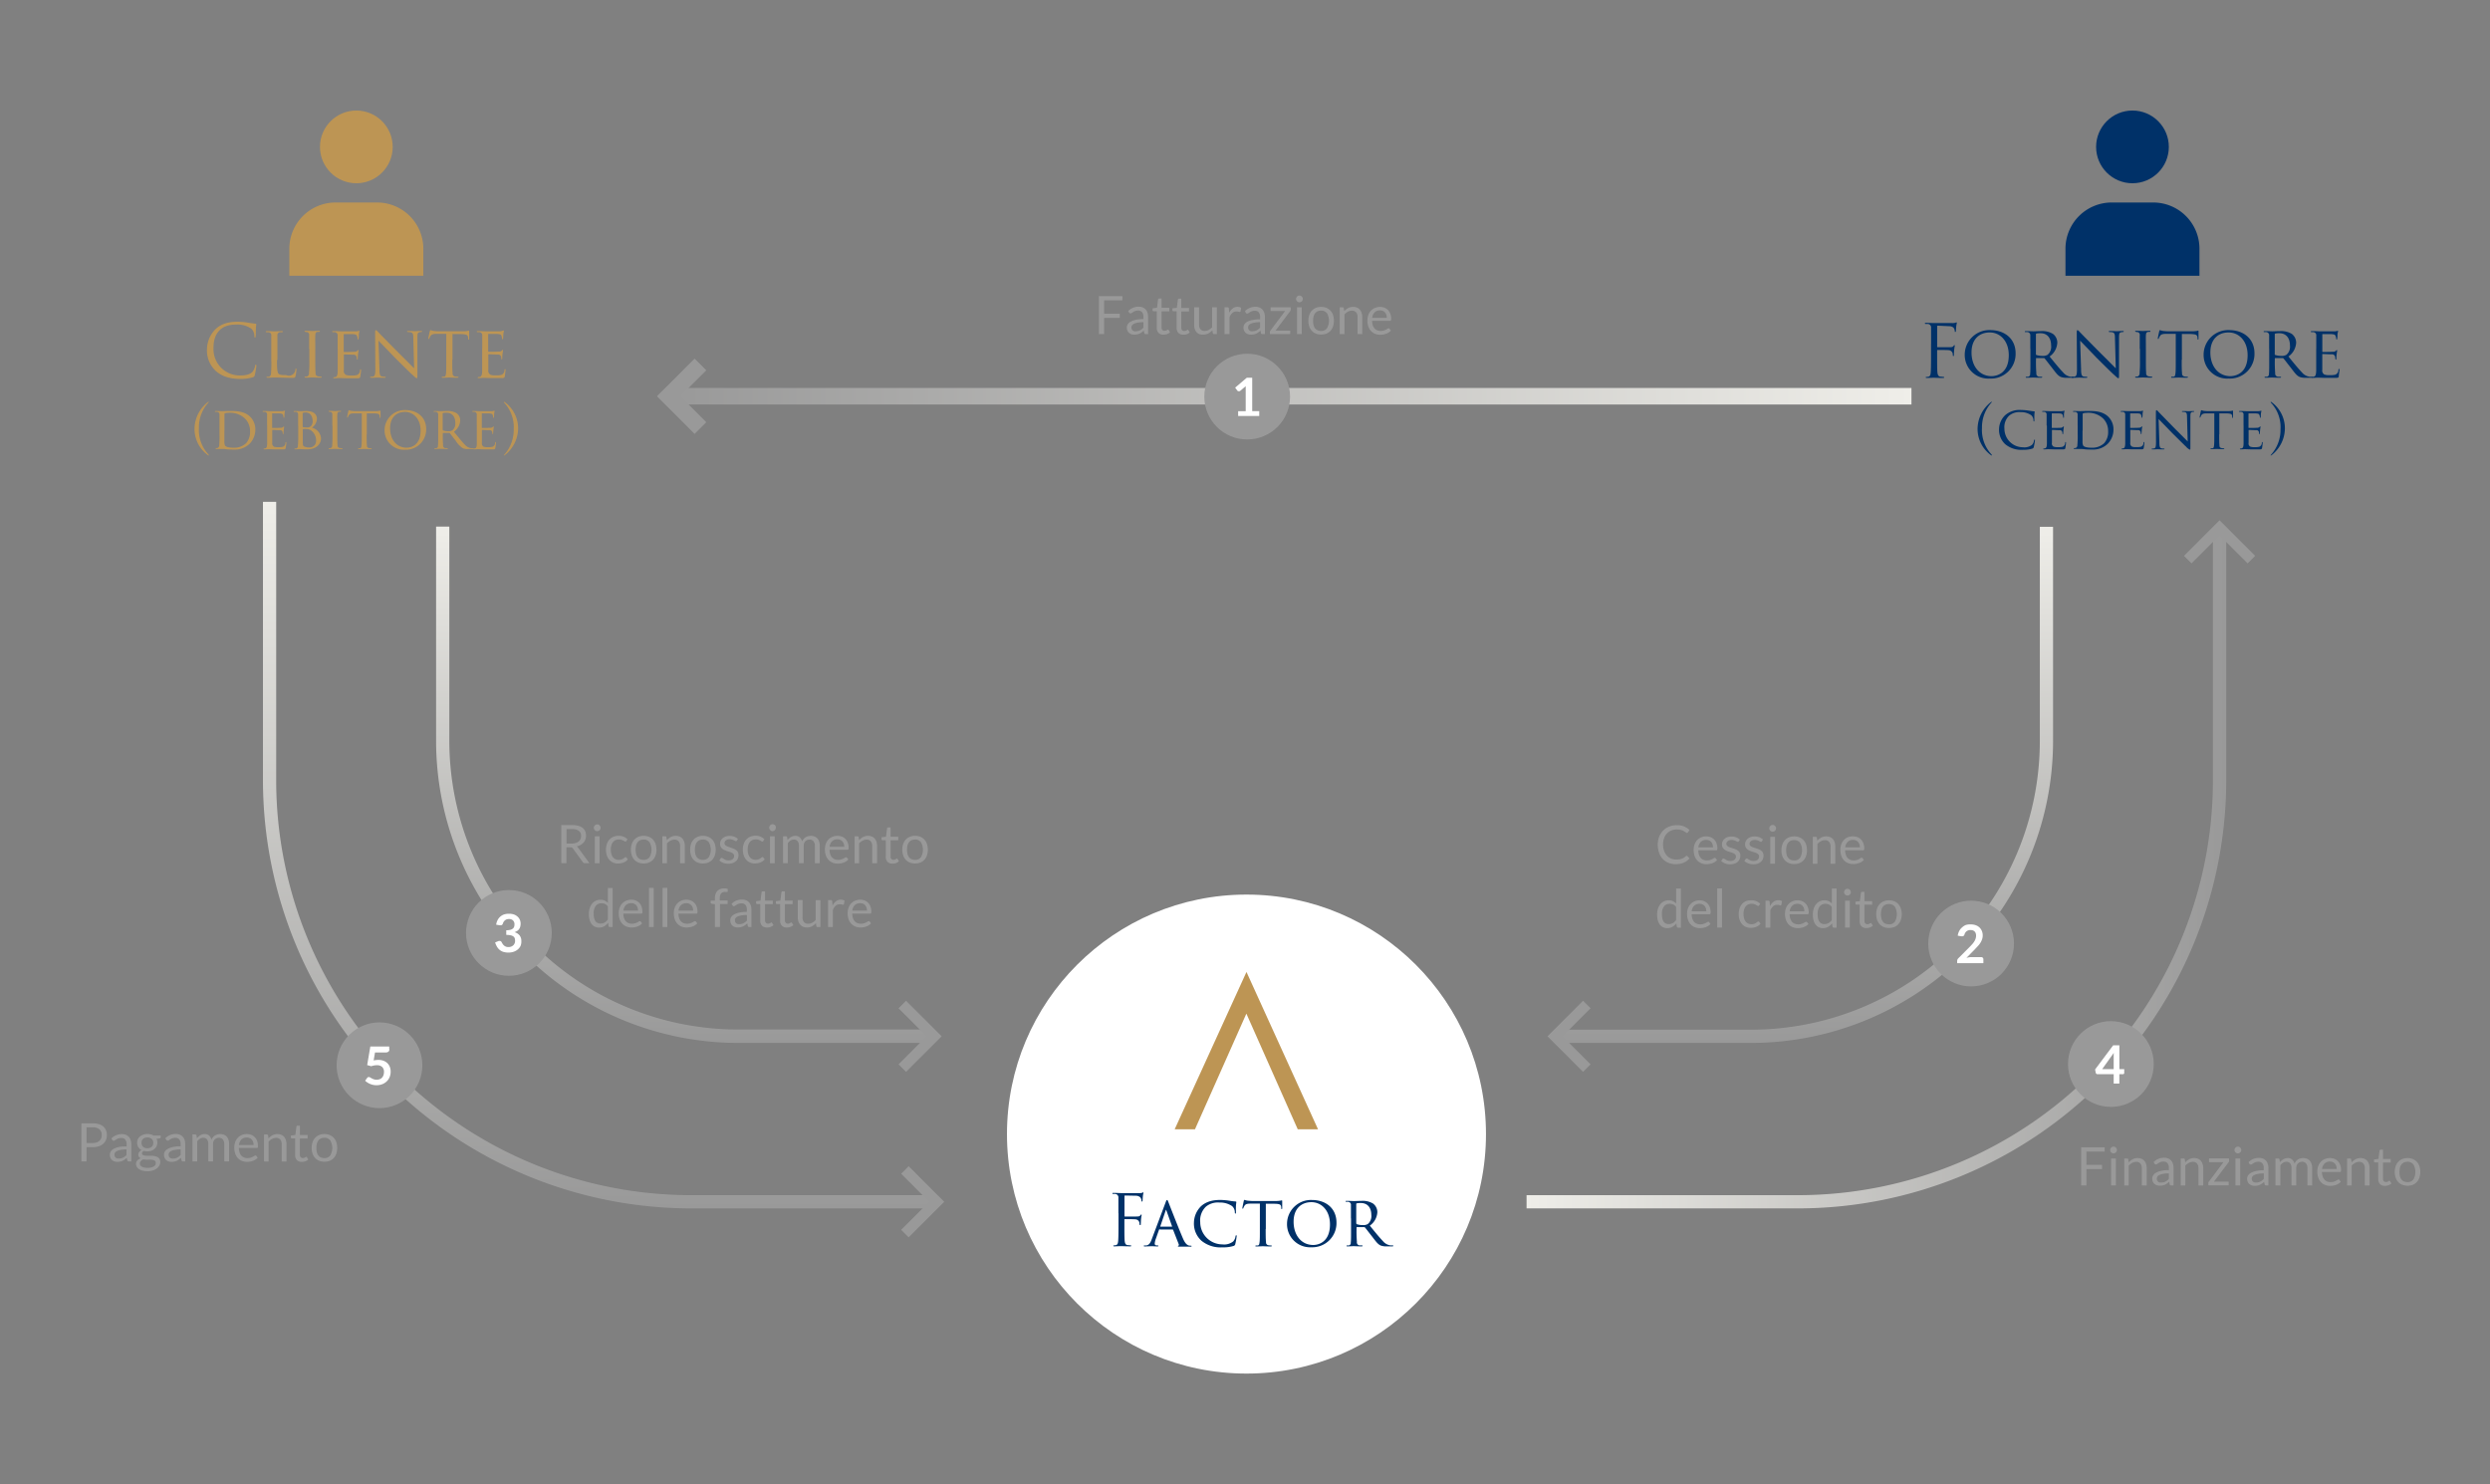 <svg id="Layer_1" data-name="Layer 1" xmlns="http://www.w3.org/2000/svg" xmlns:xlink="http://www.w3.org/1999/xlink" width="708" height="422" viewBox="0 0 708 422">
  <rect x="0" y="0" width="708" height="422" fill="#808080" stroke="none"/>
  <defs>
    <style>
      .cls-1 {
        fill: url(#linear-gradient);
      }

      .cls-2 {
        fill: #999;
      }

      .cls-3 {
        fill: url(#linear-gradient-2);
      }

      .cls-4 {
        fill: url(#linear-gradient-3);
      }

      .cls-5 {
        fill: #fff;
      }

      .cls-6 {
        fill: url(#linear-gradient-4);
      }

      .cls-7 {
        fill: url(#linear-gradient-5);
      }

      .cls-8 {
        fill: #003168;
      }

      .cls-9 {
        fill: #bd9554;
      }
    </style>
    <linearGradient id="linear-gradient" x1="-2885.38" y1="-2978.94" x2="-2533.29" y2="-2978.94" gradientTransform="translate(-2341.88 -2866.26) rotate(180)" gradientUnits="userSpaceOnUse">
      <stop offset="0" stop-color="#efeee9"/>
      <stop offset="1" stop-color="#999"/>
    </linearGradient>
    <linearGradient id="linear-gradient-2" x1="170.19" y1="343.6" x2="170.19" y2="142.7" gradientUnits="userSpaceOnUse">
      <stop offset="0" stop-color="#999"/>
      <stop offset="1" stop-color="#efeee9"/>
    </linearGradient>
    <linearGradient id="linear-gradient-3" x1="194.31" y1="149.72" x2="194.31" y2="296.55" gradientTransform="matrix(1, 0, 0, 1, 0, 0)" xlink:href="#linear-gradient"/>
    <linearGradient id="linear-gradient-4" x1="-2218.25" y1="247.85" x2="-2417.17" y2="247.85" gradientTransform="matrix(-1, 0, 0, 1, -1784.19, 0)" xlink:href="#linear-gradient"/>
    <linearGradient id="linear-gradient-5" x1="-2297.64" y1="149.72" x2="-2297.64" y2="296.55" gradientTransform="matrix(-1, 0, 0, 1, -1784.19, 0)" xlink:href="#linear-gradient"/>
  </defs>
  <title>grafici</title>
  <g>
    <g>
      <rect class="cls-1" x="191.41" y="110.32" width="352.09" height="4.7"/>
      <polygon class="cls-2" points="197.5 123.38 186.79 112.67 197.5 101.97 200.82 105.29 193.44 112.67 200.82 120.05 197.5 123.38"/>
    </g>
    <g>
      <path class="cls-2" d="M161.06,240.92v4.52H159.6V234.61h3.06a6.7,6.7,0,0,1,1.78.21,3.38,3.38,0,0,1,1.24.6,2.41,2.41,0,0,1,.72.95,3.18,3.18,0,0,1,.23,1.24,3.11,3.11,0,0,1-.18,1.07,2.84,2.84,0,0,1-.53.9,3.16,3.16,0,0,1-.84.68,4.13,4.13,0,0,1-1.12.42,1.54,1.54,0,0,1,.48.46l3.16,4.3h-1.3a0.64,0.64,0,0,1-.59-0.31l-2.81-3.87a0.82,0.82,0,0,0-.28-0.26,1,1,0,0,0-.45-0.08h-1.11Zm0-1.07h1.54a3.76,3.76,0,0,0,1.13-.16,2.3,2.3,0,0,0,.82-0.44,1.82,1.82,0,0,0,.5-0.68,2.2,2.2,0,0,0,.17-0.87,1.73,1.73,0,0,0-.64-1.46,3.09,3.09,0,0,0-1.9-.49h-1.6v4.09Z"/>
      <path class="cls-2" d="M170.78,235.38a0.85,0.85,0,0,1-.08.37,1.06,1.06,0,0,1-.21.3,1,1,0,0,1-.31.21,0.92,0.92,0,0,1-.37.08,0.89,0.89,0,0,1-.37-0.08,1,1,0,0,1-.3-0.21,1,1,0,0,1-.21-0.3,0.89,0.89,0,0,1-.08-0.37,1,1,0,0,1,.08-0.37,1,1,0,0,1,.21-0.31,1,1,0,0,1,.3-0.21,0.89,0.89,0,0,1,.37-0.08,0.92,0.92,0,0,1,.37.08,1,1,0,0,1,.31.21,1,1,0,0,1,.21.31A0.9,0.9,0,0,1,170.78,235.38Zm-0.3,2.41v7.66h-1.35v-7.66h1.35Z"/>
      <path class="cls-2" d="M178.08,239.15a0.61,0.61,0,0,1-.12.13,0.29,0.29,0,0,1-.17,0,0.44,0.44,0,0,1-.25-0.09L177.2,239a2.78,2.78,0,0,0-.5-0.21,2.35,2.35,0,0,0-.71-0.09,2.32,2.32,0,0,0-1,.2,1.91,1.91,0,0,0-.72.58,2.61,2.61,0,0,0-.44.92,4.55,4.55,0,0,0-.15,1.2,4.41,4.41,0,0,0,.16,1.24,2.68,2.68,0,0,0,.45.91,1.89,1.89,0,0,0,.7.56,2.16,2.16,0,0,0,.93.19,2.34,2.34,0,0,0,.81-0.12,2.48,2.48,0,0,0,.53-0.26,3.83,3.83,0,0,0,.35-0.26,0.42,0.42,0,0,1,.27-0.12,0.29,0.29,0,0,1,.26.13l0.38,0.49a2.91,2.91,0,0,1-1.25.9,4.43,4.43,0,0,1-1.58.28,3.35,3.35,0,0,1-1.34-.26,3,3,0,0,1-1.07-.77,3.65,3.65,0,0,1-.72-1.24,5,5,0,0,1-.26-1.67,5.05,5.05,0,0,1,.24-1.58,3.58,3.58,0,0,1,.7-1.25,3.15,3.15,0,0,1,1.13-.82,3.81,3.81,0,0,1,1.54-.29,3.64,3.64,0,0,1,1.42.26,3.41,3.41,0,0,1,1.1.74Z"/>
      <path class="cls-2" d="M183,237.66a3.92,3.92,0,0,1,1.52.28,3.19,3.19,0,0,1,1.15.79,3.52,3.52,0,0,1,.73,1.24,5.38,5.38,0,0,1,0,3.26,3.52,3.52,0,0,1-.73,1.24,3.16,3.16,0,0,1-1.15.79,4.31,4.31,0,0,1-3,0,3.19,3.19,0,0,1-1.15-.79,3.54,3.54,0,0,1-.73-1.24,5.31,5.31,0,0,1,0-3.26,3.53,3.53,0,0,1,.73-1.24,3.22,3.22,0,0,1,1.15-.79A3.92,3.92,0,0,1,183,237.66Zm0,6.84a2,2,0,0,0,1.69-.76,4.32,4.32,0,0,0,0-4.26,2,2,0,0,0-1.69-.76,2.35,2.35,0,0,0-1,.2,1.87,1.87,0,0,0-.71.57,2.51,2.51,0,0,0-.42.91,5.4,5.4,0,0,0,0,2.44,2.48,2.48,0,0,0,.42.9,1.89,1.89,0,0,0,.71.56A2.36,2.36,0,0,0,183,244.5Z"/>
      <path class="cls-2" d="M188.33,245.45v-7.66h0.8a0.34,0.34,0,0,1,.36.28l0.11,0.83a4.31,4.31,0,0,1,1.12-.89,2.89,2.89,0,0,1,1.43-.34,2.77,2.77,0,0,1,1.11.21,2.15,2.15,0,0,1,.8.59,2.6,2.6,0,0,1,.49.92,4,4,0,0,1,.17,1.19v4.88h-1.35v-4.88a2.06,2.06,0,0,0-.4-1.35,1.48,1.48,0,0,0-1.21-.48,2.26,2.26,0,0,0-1.12.29,3.69,3.69,0,0,0-1,.78v5.64h-1.35Z"/>
      <path class="cls-2" d="M199.85,237.66a3.92,3.92,0,0,1,1.52.28,3.19,3.19,0,0,1,1.15.79,3.52,3.52,0,0,1,.73,1.24,5.38,5.38,0,0,1,0,3.26,3.52,3.52,0,0,1-.73,1.24,3.16,3.16,0,0,1-1.15.79,4.31,4.31,0,0,1-3,0,3.19,3.19,0,0,1-1.15-.79,3.54,3.54,0,0,1-.73-1.24,5.31,5.31,0,0,1,0-3.26,3.53,3.53,0,0,1,.73-1.24,3.22,3.22,0,0,1,1.15-.79A3.92,3.92,0,0,1,199.85,237.66Zm0,6.84a2,2,0,0,0,1.69-.76,4.32,4.32,0,0,0,0-4.26,2,2,0,0,0-1.69-.76,2.35,2.35,0,0,0-1,.2,1.87,1.87,0,0,0-.71.57,2.51,2.51,0,0,0-.42.91,5.4,5.4,0,0,0,0,2.44,2.48,2.48,0,0,0,.42.9,1.89,1.89,0,0,0,.71.56A2.36,2.36,0,0,0,199.85,244.5Z"/>
      <path class="cls-2" d="M209.54,239a0.3,0.3,0,0,1-.28.17,0.52,0.52,0,0,1-.26-0.08l-0.35-.18a3.2,3.2,0,0,0-.5-0.19,2.34,2.34,0,0,0-.68-0.09,2,2,0,0,0-.61.09,1.46,1.46,0,0,0-.47.24,1.06,1.06,0,0,0-.29.35,1,1,0,0,0-.1.44,0.72,0.72,0,0,0,.17.49,1.49,1.49,0,0,0,.45.34,4,4,0,0,0,.64.25L208,241.1q0.37,0.13.73,0.28a2.64,2.64,0,0,1,.64.38,1.73,1.73,0,0,1,.45.56,1.71,1.71,0,0,1,.17.79,2.5,2.5,0,0,1-.19,1,2.14,2.14,0,0,1-.56.78,2.69,2.69,0,0,1-.91.52,3.73,3.73,0,0,1-1.24.19,3.88,3.88,0,0,1-1.45-.26,3.69,3.69,0,0,1-1.1-.67l0.32-.51A0.45,0.45,0,0,1,205,244a0.41,0.41,0,0,1,.22-0.05,0.51,0.51,0,0,1,.29.11l0.37,0.23a2.78,2.78,0,0,0,.52.24,2.38,2.38,0,0,0,.77.11,2.11,2.11,0,0,0,.69-0.1,1.45,1.45,0,0,0,.49-0.28,1.1,1.1,0,0,0,.29-0.4,1.24,1.24,0,0,0,.09-0.48,0.8,0.8,0,0,0-.17-0.53,1.43,1.43,0,0,0-.45-0.36,3.62,3.62,0,0,0-.64-0.26l-0.73-.23q-0.37-.12-0.73-0.28a2.56,2.56,0,0,1-.64-0.39,1.76,1.76,0,0,1-.45-0.58,1.88,1.88,0,0,1-.17-0.84,2,2,0,0,1,.18-0.84,2.07,2.07,0,0,1,.53-0.71,2.63,2.63,0,0,1,.86-0.49,3.44,3.44,0,0,1,1.16-.18,3.66,3.66,0,0,1,1.36.24,3.22,3.22,0,0,1,1,.65Z"/>
      <path class="cls-2" d="M217,239.15a0.61,0.61,0,0,1-.12.13,0.29,0.29,0,0,1-.17,0,0.44,0.44,0,0,1-.25-0.09l-0.34-.21a2.84,2.84,0,0,0-.5-0.21,2.36,2.36,0,0,0-.72-0.09,2.32,2.32,0,0,0-1,.2,1.91,1.91,0,0,0-.72.58,2.64,2.64,0,0,0-.44.92,4.55,4.55,0,0,0-.15,1.2,4.37,4.37,0,0,0,.16,1.24,2.66,2.66,0,0,0,.45.91,1.9,1.9,0,0,0,.7.56,2.16,2.16,0,0,0,.93.19,2.35,2.35,0,0,0,.81-0.12,2.48,2.48,0,0,0,.53-0.26l0.35-.26a0.42,0.42,0,0,1,.27-0.12,0.29,0.29,0,0,1,.26.13l0.38,0.49a2.91,2.91,0,0,1-1.25.9,4.43,4.43,0,0,1-1.58.28,3.35,3.35,0,0,1-1.33-.26,3,3,0,0,1-1.07-.77,3.62,3.62,0,0,1-.72-1.24,5,5,0,0,1-.26-1.67,5.05,5.05,0,0,1,.24-1.58,3.59,3.59,0,0,1,.7-1.25,3.15,3.15,0,0,1,1.13-.82,3.82,3.82,0,0,1,1.54-.29,3.63,3.63,0,0,1,1.42.26,3.39,3.39,0,0,1,1.1.74Z"/>
      <path class="cls-2" d="M220.59,235.38a0.85,0.85,0,0,1-.08.37,1,1,0,0,1-.21.3,1,1,0,0,1-.31.21,0.92,0.92,0,0,1-.37.08,0.89,0.89,0,0,1-.37-0.08A1,1,0,0,1,219,236a1,1,0,0,1-.21-0.3,0.89,0.89,0,0,1-.08-0.37,0.94,0.94,0,0,1,.08-0.37,1,1,0,0,1,.21-0.31,1,1,0,0,1,.3-0.21,0.89,0.89,0,0,1,.37-0.08,0.92,0.92,0,0,1,.37.08,1,1,0,0,1,.31.21,1,1,0,0,1,.21.31A0.9,0.9,0,0,1,220.59,235.38Zm-0.3,2.41v7.66h-1.35v-7.66h1.35Z"/>
      <path class="cls-2" d="M222.66,245.45v-7.66h0.8a0.34,0.34,0,0,1,.36.28l0.1,0.79a3.93,3.93,0,0,1,1-.86,2.24,2.24,0,0,1,1.22-.33,1.82,1.82,0,0,1,1.26.43,2.43,2.43,0,0,1,.69,1.17,2.38,2.38,0,0,1,.42-0.72,2.45,2.45,0,0,1,1.28-.79,3.09,3.09,0,0,1,.75-0.09,2.83,2.83,0,0,1,1.08.19,2.14,2.14,0,0,1,.8.56,2.52,2.52,0,0,1,.5.91,4,4,0,0,1,.17,1.24v4.88H231.7v-4.88a2.07,2.07,0,0,0-.39-1.37,1.41,1.41,0,0,0-1.14-.47,1.72,1.72,0,0,0-.63.12,1.52,1.52,0,0,0-.53.34,1.61,1.61,0,0,0-.36.57,2.22,2.22,0,0,0-.13.8v4.88h-1.35v-4.88a2.15,2.15,0,0,0-.37-1.38,1.32,1.32,0,0,0-1.08-.45,1.71,1.71,0,0,0-.93.27,3,3,0,0,0-.78.73v5.71h-1.35Z"/>
      <path class="cls-2" d="M238.12,237.66a3.43,3.43,0,0,1,1.27.23,2.85,2.85,0,0,1,1,.67,3,3,0,0,1,.66,1.07,4.15,4.15,0,0,1,.24,1.46,0.89,0.89,0,0,1-.07.42,0.28,0.28,0,0,1-.26.11h-5.1a4.23,4.23,0,0,0,.2,1.26,2.6,2.6,0,0,0,.5.9,2,2,0,0,0,.76.54,2.6,2.6,0,0,0,1,.18,2.89,2.89,0,0,0,.87-0.12,4.18,4.18,0,0,0,.63-0.25,4.9,4.9,0,0,0,.44-0.25,0.59,0.59,0,0,1,.31-0.12,0.3,0.3,0,0,1,.26.13l0.38,0.49a2.54,2.54,0,0,1-.6.53,3.7,3.7,0,0,1-.75.37,4.65,4.65,0,0,1-.82.22,5,5,0,0,1-.84.07,3.9,3.9,0,0,1-1.46-.27,3.21,3.21,0,0,1-1.16-.79,3.61,3.61,0,0,1-.76-1.28,5.23,5.23,0,0,1-.27-1.76,4.48,4.48,0,0,1,.25-1.5,3.53,3.53,0,0,1,.71-1.21,3.26,3.26,0,0,1,1.13-.8A3.71,3.71,0,0,1,238.12,237.66Zm0,1a2.07,2.07,0,0,0-1.54.56,2.65,2.65,0,0,0-.7,1.56h4.17a2.71,2.71,0,0,0-.13-0.86,1.9,1.9,0,0,0-.38-0.67,1.69,1.69,0,0,0-.61-0.44A2.06,2.06,0,0,0,238.15,238.65Z"/>
      <path class="cls-2" d="M243,245.45v-7.66h0.8a0.34,0.34,0,0,1,.36.28l0.11,0.83a4.31,4.31,0,0,1,1.12-.89,2.89,2.89,0,0,1,1.43-.34,2.77,2.77,0,0,1,1.11.21,2.15,2.15,0,0,1,.8.59,2.6,2.6,0,0,1,.49.92,4,4,0,0,1,.17,1.19v4.88H248v-4.88a2.06,2.06,0,0,0-.4-1.35,1.48,1.48,0,0,0-1.21-.48,2.26,2.26,0,0,0-1.12.29,3.69,3.69,0,0,0-1,.78v5.64H243Z"/>
      <path class="cls-2" d="M253.75,245.57a1.85,1.85,0,0,1-1.4-.51,2,2,0,0,1-.49-1.46v-4.69h-0.92a0.3,0.3,0,0,1-.2-0.07,0.28,0.28,0,0,1-.08-0.22v-0.54l1.26-.16,0.31-2.37a0.29,0.29,0,0,1,.1-0.19,0.32,0.32,0,0,1,.21-0.07h0.68v2.64h2.19v1h-2.19v4.6a1,1,0,0,0,.23.72,0.82,0.82,0,0,0,.61.24,1.07,1.07,0,0,0,.37-0.06,1.57,1.57,0,0,0,.27-0.12l0.19-.12a0.26,0.26,0,0,1,.14-0.06,0.23,0.23,0,0,1,.19.13l0.39,0.64a2.52,2.52,0,0,1-.84.51A2.84,2.84,0,0,1,253.75,245.57Z"/>
      <path class="cls-2" d="M260.17,237.66a3.92,3.92,0,0,1,1.52.28,3.19,3.19,0,0,1,1.15.79,3.52,3.52,0,0,1,.73,1.24,5.38,5.38,0,0,1,0,3.26,3.52,3.52,0,0,1-.73,1.24,3.16,3.16,0,0,1-1.15.79,4.31,4.31,0,0,1-3,0,3.19,3.19,0,0,1-1.15-.79,3.54,3.54,0,0,1-.73-1.24,5.31,5.31,0,0,1,0-3.26,3.53,3.53,0,0,1,.73-1.24,3.22,3.22,0,0,1,1.15-.79A3.92,3.92,0,0,1,260.17,237.66Zm0,6.84a2,2,0,0,0,1.69-.76,4.32,4.32,0,0,0,0-4.26,2,2,0,0,0-1.69-.76,2.35,2.35,0,0,0-1,.2,1.87,1.87,0,0,0-.71.57,2.51,2.51,0,0,0-.42.91,5.4,5.4,0,0,0,0,2.44,2.48,2.48,0,0,0,.42.9,1.89,1.89,0,0,0,.71.56A2.36,2.36,0,0,0,260.17,244.5Z"/>
      <path class="cls-2" d="M173.39,263.6a0.34,0.34,0,0,1-.36-0.28l-0.12-.93a4.06,4.06,0,0,1-1.12,1,2.88,2.88,0,0,1-1.45.36,2.77,2.77,0,0,1-1.2-.25,2.48,2.48,0,0,1-.92-0.74,3.55,3.55,0,0,1-.58-1.23,6.28,6.28,0,0,1-.2-1.69,5.32,5.32,0,0,1,.23-1.58,3.85,3.85,0,0,1,.65-1.27,3,3,0,0,1,2.43-1.15,2.77,2.77,0,0,1,1.2.24,2.89,2.89,0,0,1,.89.67v-4.25h1.35V263.6h-0.8Zm-2.61-1a2.17,2.17,0,0,0,1.15-.3,3.35,3.35,0,0,0,.91-0.85v-3.71a2.15,2.15,0,0,0-.81-0.7,2.36,2.36,0,0,0-1-.2,1.94,1.94,0,0,0-1.65.76,3.57,3.57,0,0,0-.57,2.18,5.51,5.51,0,0,0,.13,1.28,2.45,2.45,0,0,0,.38.88,1.49,1.49,0,0,0,.61.5A2.07,2.07,0,0,0,170.78,262.62Z"/>
      <path class="cls-2" d="M179.49,255.82a3.43,3.43,0,0,1,1.27.23,2.86,2.86,0,0,1,1,.67,3,3,0,0,1,.66,1.07,4.15,4.15,0,0,1,.24,1.46,0.87,0.87,0,0,1-.07.42,0.28,0.28,0,0,1-.26.11h-5.1a4.23,4.23,0,0,0,.2,1.26,2.58,2.58,0,0,0,.5.9,2,2,0,0,0,.76.54,2.6,2.6,0,0,0,1,.18,2.89,2.89,0,0,0,.87-0.12,4.1,4.1,0,0,0,.63-0.25,4.77,4.77,0,0,0,.44-0.25,0.59,0.59,0,0,1,.31-0.12,0.3,0.3,0,0,1,.26.13l0.38,0.49a2.54,2.54,0,0,1-.6.53,3.69,3.69,0,0,1-.74.37,4.68,4.68,0,0,1-.82.22,5,5,0,0,1-.84.07,3.9,3.9,0,0,1-1.46-.27,3.22,3.22,0,0,1-1.16-.79,3.62,3.62,0,0,1-.76-1.28,5.21,5.21,0,0,1-.27-1.76,4.46,4.46,0,0,1,.25-1.5,3.51,3.51,0,0,1,.71-1.21,3.26,3.26,0,0,1,1.13-.8A3.71,3.71,0,0,1,179.49,255.82Zm0,1a2.07,2.07,0,0,0-1.54.56,2.66,2.66,0,0,0-.7,1.56h4.17a2.74,2.74,0,0,0-.13-0.86,1.93,1.93,0,0,0-.38-0.67,1.7,1.7,0,0,0-.61-0.44A2.06,2.06,0,0,0,179.52,256.81Z"/>
      <path class="cls-2" d="M185.88,252.46V263.6h-1.35V252.46h1.35Z"/>
      <path class="cls-2" d="M189.75,252.46V263.6H188.4V252.46h1.35Z"/>
      <path class="cls-2" d="M195.16,255.82a3.43,3.43,0,0,1,1.27.23,2.85,2.85,0,0,1,1,.67,3,3,0,0,1,.66,1.07,4.15,4.15,0,0,1,.24,1.46,0.89,0.89,0,0,1-.07.42,0.28,0.28,0,0,1-.26.11h-5.1a4.23,4.23,0,0,0,.2,1.26,2.6,2.6,0,0,0,.5.9,2,2,0,0,0,.76.54,2.6,2.6,0,0,0,1,.18,2.89,2.89,0,0,0,.87-0.12,4.18,4.18,0,0,0,.63-0.25,4.9,4.9,0,0,0,.44-0.25,0.59,0.59,0,0,1,.31-0.12,0.3,0.3,0,0,1,.26.13l0.38,0.49a2.54,2.54,0,0,1-.6.53,3.7,3.7,0,0,1-.75.37,4.65,4.65,0,0,1-.82.22,5,5,0,0,1-.84.07,3.9,3.9,0,0,1-1.46-.27,3.21,3.21,0,0,1-1.16-.79,3.61,3.61,0,0,1-.76-1.28,5.23,5.23,0,0,1-.27-1.76,4.48,4.48,0,0,1,.25-1.5,3.53,3.53,0,0,1,.71-1.21,3.26,3.26,0,0,1,1.13-.8A3.71,3.71,0,0,1,195.16,255.82Zm0,1a2.07,2.07,0,0,0-1.54.56,2.65,2.65,0,0,0-.7,1.56h4.17a2.71,2.71,0,0,0-.13-0.86,1.9,1.9,0,0,0-.38-0.67A1.69,1.69,0,0,0,196,257,2.06,2.06,0,0,0,195.19,256.81Z"/>
      <path class="cls-2" d="M203.28,263.6v-6.51l-0.85-.1a0.66,0.66,0,0,1-.26-0.12,0.27,0.27,0,0,1-.1-0.23v-0.55h1.21v-0.74a3.41,3.41,0,0,1,.19-1.17,2.38,2.38,0,0,1,.53-0.86,2.24,2.24,0,0,1,.83-0.53,3.08,3.08,0,0,1,1.09-.18,2.91,2.91,0,0,1,1,.15l0,0.67a0.17,0.17,0,0,1-.13.18,1.47,1.47,0,0,1-.34,0h-0.24a2.06,2.06,0,0,0-.63.09,1.2,1.2,0,0,0-.49.29,1.35,1.35,0,0,0-.31.54,2.68,2.68,0,0,0-.11.82v0.7h2.22v1h-2.17v6.54h-1.35Z"/>
      <path class="cls-2" d="M213.7,263.6h-0.6a0.71,0.71,0,0,1-.32-0.06,0.34,0.34,0,0,1-.16-0.26l-0.15-.71c-0.2.18-.4,0.34-0.59,0.49a3.4,3.4,0,0,1-.61.36,3.08,3.08,0,0,1-.68.22,3.88,3.88,0,0,1-.8.08,2.71,2.71,0,0,1-.84-0.13,1.89,1.89,0,0,1-.68-0.38,1.79,1.79,0,0,1-.46-0.63,2.23,2.23,0,0,1-.17-0.91,1.7,1.7,0,0,1,.25-0.88,2.19,2.19,0,0,1,.81-0.75,5.21,5.21,0,0,1,1.46-.54,9.88,9.88,0,0,1,2.2-.21v-0.6a2.09,2.09,0,0,0-.38-1.36,1.38,1.38,0,0,0-1.13-.46,2.39,2.39,0,0,0-.83.12,3.14,3.14,0,0,0-.58.28l-0.42.28a0.62,0.62,0,0,1-.35.12,0.4,0.4,0,0,1-.24-0.07,0.55,0.55,0,0,1-.16-0.18L208,257a4.37,4.37,0,0,1,1.37-.92,4.23,4.23,0,0,1,1.63-.3,2.9,2.9,0,0,1,1.14.21,2.35,2.35,0,0,1,.84.59,2.5,2.5,0,0,1,.51.92,3.82,3.82,0,0,1,.17,1.18v4.9Zm-3.5-.82a2.71,2.71,0,0,0,.65-0.07,2.58,2.58,0,0,0,.56-0.2,3,3,0,0,0,.5-0.32,4.31,4.31,0,0,0,.47-0.43v-1.58a9,9,0,0,0-1.58.12,4.44,4.44,0,0,0-1.06.31,1.47,1.47,0,0,0-.59.45,1,1,0,0,0-.19.58,1.29,1.29,0,0,0,.1.53,1,1,0,0,0,.27.36,1,1,0,0,0,.39.21A1.79,1.79,0,0,0,210.21,262.78Z"/>
      <path class="cls-2" d="M218.07,263.73a1.85,1.85,0,0,1-1.4-.51,2,2,0,0,1-.49-1.46v-4.69h-0.92a0.3,0.3,0,0,1-.2-0.07,0.28,0.28,0,0,1-.08-0.22v-0.54l1.26-.16,0.31-2.37a0.29,0.29,0,0,1,.1-0.19,0.31,0.31,0,0,1,.21-0.07h0.68v2.64h2.19v1h-2.19v4.6a1,1,0,0,0,.24.72,0.82,0.82,0,0,0,.6.24,1.08,1.08,0,0,0,.37-0.06,1.59,1.59,0,0,0,.27-0.12l0.19-.12a0.25,0.25,0,0,1,.14-0.06,0.23,0.23,0,0,1,.19.13l0.39,0.64a2.52,2.52,0,0,1-.84.51A2.84,2.84,0,0,1,218.07,263.73Z"/>
      <path class="cls-2" d="M223.71,263.73a1.85,1.85,0,0,1-1.4-.51,2,2,0,0,1-.49-1.46v-4.69H220.9a0.3,0.3,0,0,1-.2-0.07,0.28,0.28,0,0,1-.08-0.22v-0.54l1.26-.16,0.31-2.37a0.29,0.29,0,0,1,.1-0.19,0.31,0.31,0,0,1,.21-0.07h0.68v2.64h2.19v1h-2.19v4.6a1,1,0,0,0,.24.72,0.82,0.82,0,0,0,.6.24,1.08,1.08,0,0,0,.37-0.06,1.59,1.59,0,0,0,.27-0.12l0.19-.12a0.25,0.25,0,0,1,.14-0.06,0.23,0.23,0,0,1,.19.13l0.39,0.64a2.52,2.52,0,0,1-.84.51A2.84,2.84,0,0,1,223.71,263.73Z"/>
      <path class="cls-2" d="M228.2,255.94v4.89a2,2,0,0,0,.4,1.35,1.49,1.49,0,0,0,1.21.48,2.32,2.32,0,0,0,1.11-.28,3.49,3.49,0,0,0,1-.78v-5.65h1.35v7.66h-0.8a0.34,0.34,0,0,1-.36-0.28L232,262.5a4.22,4.22,0,0,1-1.12.89,2.93,2.93,0,0,1-1.42.34,2.77,2.77,0,0,1-1.11-.21,2.21,2.21,0,0,1-.81-0.59A2.5,2.5,0,0,1,227,262a4.09,4.09,0,0,1-.16-1.19v-4.89h1.35Z"/>
      <path class="cls-2" d="M235.45,263.6v-7.66h0.77a0.43,0.43,0,0,1,.3.08,0.51,0.51,0,0,1,.11.29l0.09,1.2a3.49,3.49,0,0,1,1-1.25,2.29,2.29,0,0,1,1.93-.38,2.07,2.07,0,0,1,.48.2l-0.17,1a0.23,0.23,0,0,1-.23.19,1.19,1.19,0,0,1-.33-0.07,2.05,2.05,0,0,0-.61-0.07,1.74,1.74,0,0,0-1.18.41,3.08,3.08,0,0,0-.79,1.19v4.88h-1.35Z"/>
      <path class="cls-2" d="M244.58,255.82a3.43,3.43,0,0,1,1.27.23,2.86,2.86,0,0,1,1,.67,3,3,0,0,1,.66,1.07,4.15,4.15,0,0,1,.24,1.46,0.87,0.87,0,0,1-.07.42,0.28,0.28,0,0,1-.26.11h-5.1a4.23,4.23,0,0,0,.2,1.26,2.58,2.58,0,0,0,.5.9,2,2,0,0,0,.76.54,2.6,2.6,0,0,0,1,.18,2.89,2.89,0,0,0,.87-0.12,4.1,4.1,0,0,0,.63-0.25,4.77,4.77,0,0,0,.44-0.25,0.59,0.59,0,0,1,.31-0.12,0.3,0.3,0,0,1,.26.13l0.38,0.49a2.54,2.54,0,0,1-.6.53,3.69,3.69,0,0,1-.74.37,4.68,4.68,0,0,1-.82.22,5,5,0,0,1-.84.07,3.9,3.9,0,0,1-1.46-.27,3.22,3.22,0,0,1-1.16-.79,3.62,3.62,0,0,1-.76-1.28,5.21,5.21,0,0,1-.27-1.76,4.46,4.46,0,0,1,.25-1.5,3.51,3.51,0,0,1,.71-1.21,3.26,3.26,0,0,1,1.13-.8A3.71,3.71,0,0,1,244.58,255.82Zm0,1a2.07,2.07,0,0,0-1.54.56,2.66,2.66,0,0,0-.7,1.56h4.17a2.74,2.74,0,0,0-.13-0.86,1.93,1.93,0,0,0-.38-0.67,1.7,1.7,0,0,0-.61-0.44A2.06,2.06,0,0,0,244.61,256.81Z"/>
    </g>
    <g>
      <path class="cls-2" d="M24.61,326.19v4.05H23.14V319.41h3.2a6,6,0,0,1,1.79.24,3.44,3.44,0,0,1,1.26.68,2.73,2.73,0,0,1,.75,1.06,3.72,3.72,0,0,1,.25,1.38,3.53,3.53,0,0,1-.26,1.38,3,3,0,0,1-.78,1.08,3.6,3.6,0,0,1-1.27.71,5.44,5.44,0,0,1-1.73.25H24.61Zm0-1.17h1.74a3.38,3.38,0,0,0,1.11-.17,2.28,2.28,0,0,0,.81-0.47,1.94,1.94,0,0,0,.49-0.71,2.45,2.45,0,0,0,.17-0.92,2.08,2.08,0,0,0-.64-1.62,2.79,2.79,0,0,0-1.93-.58H24.61V325Z"/>
      <path class="cls-2" d="M37.28,330.25h-0.6a0.71,0.71,0,0,1-.32-0.06,0.33,0.33,0,0,1-.16-0.26l-0.15-.71q-0.3.27-.59,0.49a3.4,3.4,0,0,1-.6.36,3.1,3.1,0,0,1-.68.22,3.88,3.88,0,0,1-.8.08,2.72,2.72,0,0,1-.84-0.13,1.89,1.89,0,0,1-.68-0.38,1.8,1.8,0,0,1-.46-0.63,2.22,2.22,0,0,1-.17-0.91,1.7,1.7,0,0,1,.25-0.88,2.2,2.2,0,0,1,.81-0.75,5.23,5.23,0,0,1,1.46-.54A9.88,9.88,0,0,1,36,326v-0.6a2.09,2.09,0,0,0-.38-1.36,1.39,1.39,0,0,0-1.13-.46,2.39,2.39,0,0,0-.83.12,3.13,3.13,0,0,0-.58.28l-0.42.28a0.62,0.62,0,0,1-.35.12,0.4,0.4,0,0,1-.24-0.07,0.54,0.54,0,0,1-.16-0.18l-0.24-.43a4.39,4.39,0,0,1,1.37-.92,4.22,4.22,0,0,1,1.63-.3,2.9,2.9,0,0,1,1.14.21,2.34,2.34,0,0,1,.84.59,2.5,2.5,0,0,1,.51.92,3.8,3.8,0,0,1,.17,1.18v4.9Zm-3.49-.82a2.7,2.7,0,0,0,.65-0.07,2.56,2.56,0,0,0,.56-0.2,2.94,2.94,0,0,0,.5-0.32,4.39,4.39,0,0,0,.47-0.43v-1.58a9,9,0,0,0-1.58.12,4.43,4.43,0,0,0-1.06.31,1.47,1.47,0,0,0-.59.45,1,1,0,0,0-.19.58,1.28,1.28,0,0,0,.1.53,1,1,0,0,0,.26.36,1,1,0,0,0,.39.21A1.79,1.79,0,0,0,33.78,329.42Z"/>
      <path class="cls-2" d="M41.9,322.45a3.8,3.8,0,0,1,.93.11,2.94,2.94,0,0,1,.79.32H45.7v0.5a0.33,0.33,0,0,1-.32.32l-0.87.12a2.49,2.49,0,0,1,0,2.11,2.32,2.32,0,0,1-.6.78,2.67,2.67,0,0,1-.91.5,3.64,3.64,0,0,1-1.15.17,3.89,3.89,0,0,1-1-.13,1.29,1.29,0,0,0-.37.34,0.62,0.62,0,0,0-.12.35,0.48,0.48,0,0,0,.22.43,1.53,1.53,0,0,0,.58.21,4.93,4.93,0,0,0,.82.06H43a5.25,5.25,0,0,1,.94.08,2.86,2.86,0,0,1,.83.28,1.54,1.54,0,0,1,.58.53,1.58,1.58,0,0,1,.22.87,2,2,0,0,1-.25,1,2.6,2.6,0,0,1-.71.83,3.63,3.63,0,0,1-1.13.58,4.81,4.81,0,0,1-1.51.22,5.8,5.8,0,0,1-1.47-.17,3.47,3.47,0,0,1-1-.45,2,2,0,0,1-.62-0.65,1.53,1.53,0,0,1-.21-0.77,1.39,1.39,0,0,1,.36-1,2.48,2.48,0,0,1,1-.63,1.34,1.34,0,0,1-.52-0.4,1.09,1.09,0,0,1-.19-0.68,1.06,1.06,0,0,1,.06-0.34,1.34,1.34,0,0,1,.19-0.35,2,2,0,0,1,.31-0.33A2,2,0,0,1,40.2,327a2.38,2.38,0,0,1-.89-0.84,2.3,2.3,0,0,1-.32-1.23,2.36,2.36,0,0,1,.21-1,2.24,2.24,0,0,1,.6-0.78,2.74,2.74,0,0,1,.92-0.5A3.76,3.76,0,0,1,41.9,322.45Zm2.39,8.18a0.68,0.68,0,0,0-.16-0.47,1,1,0,0,0-.43-0.27,3,3,0,0,0-.63-0.14,5.76,5.76,0,0,0-.75,0h-0.8a2.89,2.89,0,0,1-.78-0.1,2.23,2.23,0,0,0-.7.5,1,1,0,0,0-.27.7,0.92,0.92,0,0,0,.13.48,1.13,1.13,0,0,0,.4.39,2.37,2.37,0,0,0,.68.26,4.44,4.44,0,0,0,1,.09,4.38,4.38,0,0,0,1-.1,2.44,2.44,0,0,0,.73-0.29,1.39,1.39,0,0,0,.46-0.44A1,1,0,0,0,44.29,330.64ZM41.9,326.5a2.13,2.13,0,0,0,.72-0.11,1.46,1.46,0,0,0,.53-0.32,1.31,1.31,0,0,0,.32-0.49,1.77,1.77,0,0,0,.11-0.62,1.49,1.49,0,0,0-.43-1.12,2.05,2.05,0,0,0-2.48,0,1.49,1.49,0,0,0-.43,1.12,1.71,1.71,0,0,0,.11.62,1.34,1.34,0,0,0,.32.49,1.46,1.46,0,0,0,.52.32A2.07,2.07,0,0,0,41.9,326.5Z"/>
      <path class="cls-2" d="M52.68,330.25h-0.6a0.71,0.71,0,0,1-.32-0.06,0.33,0.33,0,0,1-.16-0.26l-0.15-.71q-0.3.27-.59,0.49a3.4,3.4,0,0,1-.6.36,3.1,3.1,0,0,1-.68.22,3.88,3.88,0,0,1-.8.08,2.72,2.72,0,0,1-.84-0.13,1.89,1.89,0,0,1-.68-0.38,1.8,1.8,0,0,1-.46-0.63,2.22,2.22,0,0,1-.17-0.91,1.7,1.7,0,0,1,.25-0.88,2.2,2.2,0,0,1,.81-0.75,5.23,5.23,0,0,1,1.46-.54,9.88,9.88,0,0,1,2.2-.21v-0.6A2.09,2.09,0,0,0,51,324a1.39,1.39,0,0,0-1.13-.46,2.39,2.39,0,0,0-.83.12,3.13,3.13,0,0,0-.58.28l-0.42.28a0.62,0.62,0,0,1-.35.12,0.4,0.4,0,0,1-.24-0.07,0.54,0.54,0,0,1-.16-0.18L47,323.66a4.39,4.39,0,0,1,1.37-.92,4.22,4.22,0,0,1,1.63-.3,2.9,2.9,0,0,1,1.14.21,2.34,2.34,0,0,1,.84.59,2.5,2.5,0,0,1,.51.92,3.8,3.8,0,0,1,.17,1.18v4.9Zm-3.49-.82a2.7,2.7,0,0,0,.65-0.07,2.56,2.56,0,0,0,.56-0.2,2.94,2.94,0,0,0,.5-0.32,4.39,4.39,0,0,0,.47-0.43v-1.58a9,9,0,0,0-1.58.12,4.43,4.43,0,0,0-1.06.31,1.47,1.47,0,0,0-.59.45,1,1,0,0,0-.19.58,1.28,1.28,0,0,0,.1.53,1,1,0,0,0,.26.36,1,1,0,0,0,.39.21A1.79,1.79,0,0,0,49.18,329.42Z"/>
      <path class="cls-2" d="M54.72,330.25v-7.66h0.8a0.34,0.34,0,0,1,.36.28l0.1,0.79a3.93,3.93,0,0,1,1-.86,2.24,2.24,0,0,1,1.22-.33,1.82,1.82,0,0,1,1.26.43,2.43,2.43,0,0,1,.69,1.17,2.38,2.38,0,0,1,.42-0.72,2.45,2.45,0,0,1,1.28-.79,3.09,3.09,0,0,1,.75-0.09,2.83,2.83,0,0,1,1.08.19,2.14,2.14,0,0,1,.8.56,2.52,2.52,0,0,1,.5.91,4,4,0,0,1,.17,1.24v4.88H63.76v-4.88a2.07,2.07,0,0,0-.39-1.37,1.41,1.41,0,0,0-1.14-.47,1.72,1.72,0,0,0-.63.12,1.52,1.52,0,0,0-.53.34,1.61,1.61,0,0,0-.36.57,2.22,2.22,0,0,0-.13.8v4.88H59.23v-4.88a2.15,2.15,0,0,0-.37-1.38,1.32,1.32,0,0,0-1.08-.45,1.71,1.71,0,0,0-.93.27,3,3,0,0,0-.78.73v5.71H54.72Z"/>
      <path class="cls-2" d="M70.18,322.46a3.43,3.43,0,0,1,1.27.23,2.85,2.85,0,0,1,1,.67,3,3,0,0,1,.66,1.07,4.15,4.15,0,0,1,.24,1.46,0.89,0.89,0,0,1-.07.42,0.28,0.28,0,0,1-.26.11h-5.1a4.23,4.23,0,0,0,.2,1.26,2.6,2.6,0,0,0,.5.9,2,2,0,0,0,.76.54,2.6,2.6,0,0,0,1,.18,2.89,2.89,0,0,0,.87-0.12,4.18,4.18,0,0,0,.63-0.25,4.9,4.9,0,0,0,.44-0.25,0.59,0.59,0,0,1,.31-0.12,0.3,0.3,0,0,1,.26.13l0.38,0.49a2.54,2.54,0,0,1-.6.53,3.7,3.7,0,0,1-.75.37,4.65,4.65,0,0,1-.82.22,5,5,0,0,1-.84.07,3.9,3.9,0,0,1-1.46-.27,3.21,3.21,0,0,1-1.16-.79,3.61,3.61,0,0,1-.76-1.28,5.23,5.23,0,0,1-.27-1.76,4.48,4.48,0,0,1,.25-1.5,3.53,3.53,0,0,1,.71-1.21,3.26,3.26,0,0,1,1.13-.8A3.71,3.71,0,0,1,70.18,322.46Zm0,1a2.07,2.07,0,0,0-1.54.56,2.65,2.65,0,0,0-.7,1.56h4.17a2.71,2.71,0,0,0-.13-0.86,1.9,1.9,0,0,0-.38-0.67,1.69,1.69,0,0,0-.61-0.44A2.06,2.06,0,0,0,70.21,323.45Z"/>
      <path class="cls-2" d="M75.07,330.25v-7.66h0.8a0.34,0.34,0,0,1,.36.28l0.11,0.83a4.31,4.31,0,0,1,1.12-.89,2.89,2.89,0,0,1,1.43-.34,2.77,2.77,0,0,1,1.11.21,2.15,2.15,0,0,1,.8.59,2.6,2.6,0,0,1,.49.92,4,4,0,0,1,.17,1.19v4.88H80.1v-4.88a2.06,2.06,0,0,0-.4-1.35,1.48,1.48,0,0,0-1.21-.48,2.26,2.26,0,0,0-1.12.29,3.69,3.69,0,0,0-1,.78v5.64H75.07Z"/>
      <path class="cls-2" d="M85.81,330.37a1.85,1.85,0,0,1-1.4-.51,2,2,0,0,1-.49-1.46v-4.69H83a0.3,0.3,0,0,1-.2-0.07,0.28,0.28,0,0,1-.08-0.22v-0.54l1.26-.16,0.31-2.37a0.29,0.29,0,0,1,.1-0.19,0.32,0.32,0,0,1,.21-0.07h0.68v2.64h2.19v1H85.27v4.6a1,1,0,0,0,.23.72,0.82,0.82,0,0,0,.61.24,1.07,1.07,0,0,0,.37-0.06,1.57,1.57,0,0,0,.27-0.12l0.19-.12a0.26,0.26,0,0,1,.14-0.06,0.23,0.23,0,0,1,.19.13l0.39,0.64a2.52,2.52,0,0,1-.84.51A2.84,2.84,0,0,1,85.81,330.37Z"/>
      <path class="cls-2" d="M92.23,322.46a3.92,3.92,0,0,1,1.52.28,3.19,3.19,0,0,1,1.15.79,3.52,3.52,0,0,1,.73,1.24,5.38,5.38,0,0,1,0,3.26,3.52,3.52,0,0,1-.73,1.24,3.16,3.16,0,0,1-1.15.79,4.31,4.31,0,0,1-3,0,3.19,3.19,0,0,1-1.15-.79,3.54,3.54,0,0,1-.73-1.24,5.31,5.31,0,0,1,0-3.26,3.53,3.53,0,0,1,.73-1.24,3.22,3.22,0,0,1,1.15-.79A3.92,3.92,0,0,1,92.23,322.46Zm0,6.84a2,2,0,0,0,1.69-.76,4.32,4.32,0,0,0,0-4.26,2,2,0,0,0-1.69-.76,2.35,2.35,0,0,0-1,.2,1.87,1.87,0,0,0-.71.57,2.51,2.51,0,0,0-.42.91,5.4,5.4,0,0,0,0,2.44,2.48,2.48,0,0,0,.42.9,1.89,1.89,0,0,0,.71.56A2.36,2.36,0,0,0,92.23,329.3Z"/>
    </g>
    <path class="cls-3" d="M265.6,343.6H196.42A121.79,121.79,0,0,1,74.77,222V142.7h3.76V222A118,118,0,0,0,196.42,339.84H265.6v3.76Z"/>
    <path class="cls-4" d="M264.66,296.55h-54.9A85.91,85.91,0,0,1,124,210.74v-61h3.76v61a82.14,82.14,0,0,0,82,82h54.9v3.76Z"/>
    <polygon class="cls-2" points="257.63 304.78 255.49 302.64 263.46 294.67 255.49 286.7 257.63 284.56 267.75 294.67 257.63 304.78"/>
    <polygon class="cls-2" points="258.36 351.83 256.23 349.69 264.2 341.72 256.23 333.75 258.36 331.61 268.48 341.72 258.36 351.83"/>
    <g>
      <path class="cls-2" d="M319.14,84.2v1.2h-5.2v3.79h4.45v1.2h-4.45V95h-1.48V84.2h6.68Z"/>
      <path class="cls-2" d="M326.44,95h-0.6a0.71,0.71,0,0,1-.32-0.06,0.34,0.34,0,0,1-.16-0.26L325.22,94q-0.3.27-.59,0.49a3.43,3.43,0,0,1-.6.36,3.15,3.15,0,0,1-.68.22,3.88,3.88,0,0,1-.8.08,2.71,2.71,0,0,1-.84-0.12,1.91,1.91,0,0,1-.68-0.38,1.8,1.8,0,0,1-.46-0.63,2.22,2.22,0,0,1-.17-0.91,1.7,1.7,0,0,1,.25-0.88,2.2,2.2,0,0,1,.81-0.75,5.25,5.25,0,0,1,1.46-.54,9.89,9.89,0,0,1,2.2-.21v-0.6a2.08,2.08,0,0,0-.38-1.36,1.38,1.38,0,0,0-1.13-.46,2.41,2.41,0,0,0-.83.12,3.19,3.19,0,0,0-.58.28l-0.42.28a0.61,0.61,0,0,1-.35.12,0.4,0.4,0,0,1-.24-0.07,0.55,0.55,0,0,1-.16-0.18l-0.24-.43a4.37,4.37,0,0,1,1.37-.92,4.22,4.22,0,0,1,1.63-.3,2.9,2.9,0,0,1,1.14.21,2.35,2.35,0,0,1,.84.59,2.5,2.5,0,0,1,.51.92,3.8,3.8,0,0,1,.17,1.18V95Zm-3.49-.82a2.75,2.75,0,0,0,.65-0.07,2.58,2.58,0,0,0,.56-0.2,3,3,0,0,0,.5-0.32,4.21,4.21,0,0,0,.46-0.43V91.61a9.09,9.09,0,0,0-1.58.12,4.45,4.45,0,0,0-1.06.31,1.47,1.47,0,0,0-.59.45,1,1,0,0,0-.19.58,1.29,1.29,0,0,0,.1.53,1,1,0,0,0,.27.36,1,1,0,0,0,.39.21A1.78,1.78,0,0,0,322.95,94.22Z"/>
      <path class="cls-2" d="M330.81,95.16a1.85,1.85,0,0,1-1.4-.51,2,2,0,0,1-.49-1.46V88.5H328a0.3,0.3,0,0,1-.2-0.07,0.28,0.28,0,0,1-.08-0.22V87.67l1.26-.16,0.31-2.37a0.29,0.29,0,0,1,.1-0.19,0.31,0.31,0,0,1,.21-0.07h0.68v2.64h2.19v1h-2.19v4.6a1,1,0,0,0,.24.72,0.82,0.82,0,0,0,.61.23,1.07,1.07,0,0,0,.37-0.06,1.5,1.5,0,0,0,.27-0.12l0.19-.12a0.25,0.25,0,0,1,.14-0.06,0.23,0.23,0,0,1,.19.13l0.39,0.64a2.51,2.51,0,0,1-.84.51A2.84,2.84,0,0,1,330.81,95.16Z"/>
      <path class="cls-2" d="M336.45,95.16a1.85,1.85,0,0,1-1.4-.51,2,2,0,0,1-.49-1.46V88.5h-0.92a0.3,0.3,0,0,1-.2-0.07,0.28,0.28,0,0,1-.08-0.22V87.67l1.26-.16,0.31-2.37A0.29,0.29,0,0,1,335,85a0.31,0.31,0,0,1,.21-0.07h0.68v2.64h2.19v1h-2.19v4.6a1,1,0,0,0,.24.72,0.82,0.82,0,0,0,.61.23,1.07,1.07,0,0,0,.37-0.06,1.5,1.5,0,0,0,.27-0.12l0.19-.12a0.25,0.25,0,0,1,.14-0.06,0.23,0.23,0,0,1,.19.13l0.39,0.64a2.51,2.51,0,0,1-.84.51A2.84,2.84,0,0,1,336.45,95.16Z"/>
      <path class="cls-2" d="M340.94,87.38v4.89a2,2,0,0,0,.4,1.35,1.49,1.49,0,0,0,1.21.48,2.32,2.32,0,0,0,1.11-.28,3.44,3.44,0,0,0,1-.78V87.38H346V95h-0.8a0.34,0.34,0,0,1-.36-0.28l-0.11-.82a4.21,4.21,0,0,1-1.12.89,2.93,2.93,0,0,1-1.42.34A2.76,2.76,0,0,1,341,95a2.21,2.21,0,0,1-.81-0.59,2.49,2.49,0,0,1-.49-0.92,4.09,4.09,0,0,1-.16-1.19V87.38h1.35Z"/>
      <path class="cls-2" d="M348.18,95V87.38H349a0.43,0.43,0,0,1,.3.08,0.51,0.51,0,0,1,.11.29l0.09,1.2a3.5,3.5,0,0,1,1-1.25,2.28,2.28,0,0,1,1.93-.38,2,2,0,0,1,.48.2l-0.17,1a0.23,0.23,0,0,1-.24.19,1.18,1.18,0,0,1-.32-0.07,2.06,2.06,0,0,0-.61-0.07,1.74,1.74,0,0,0-1.18.41,3.07,3.07,0,0,0-.79,1.19V95h-1.35Z"/>
      <path class="cls-2" d="M359.62,95H359a0.71,0.71,0,0,1-.32-0.06,0.33,0.33,0,0,1-.16-0.26L358.4,94q-0.3.27-.59,0.49a3.44,3.44,0,0,1-.61.36,3.12,3.12,0,0,1-.68.22,3.87,3.87,0,0,1-.8.08,2.72,2.72,0,0,1-.84-0.12,1.92,1.92,0,0,1-.68-0.38,1.8,1.8,0,0,1-.46-0.63,2.22,2.22,0,0,1-.17-0.91,1.7,1.7,0,0,1,.25-0.88,2.2,2.2,0,0,1,.81-0.75A5.25,5.25,0,0,1,356.1,91a9.88,9.88,0,0,1,2.2-.21v-0.6a2.09,2.09,0,0,0-.38-1.36,1.38,1.38,0,0,0-1.13-.46,2.42,2.42,0,0,0-.83.12,3.19,3.19,0,0,0-.58.28l-0.42.28a0.61,0.61,0,0,1-.35.12,0.4,0.4,0,0,1-.24-0.07,0.55,0.55,0,0,1-.16-0.18L354,88.46a4.39,4.39,0,0,1,1.37-.92,4.23,4.23,0,0,1,1.63-.3,2.9,2.9,0,0,1,1.14.21,2.35,2.35,0,0,1,.84.59,2.51,2.51,0,0,1,.51.92,3.82,3.82,0,0,1,.17,1.18V95Zm-3.5-.82a2.75,2.75,0,0,0,.65-0.07,2.56,2.56,0,0,0,.56-0.2,2.94,2.94,0,0,0,.5-0.32,4.22,4.22,0,0,0,.47-0.43V91.61a9.11,9.11,0,0,0-1.58.12,4.44,4.44,0,0,0-1.06.31,1.47,1.47,0,0,0-.59.45,1,1,0,0,0-.19.58,1.29,1.29,0,0,0,.1.53,1,1,0,0,0,.27.36,1,1,0,0,0,.39.21A1.79,1.79,0,0,0,356.13,94.22Z"/>
      <path class="cls-2" d="M367,88a0.73,0.73,0,0,1-.05.28,1,1,0,0,1-.14.24L362.68,94h4.18V95h-5.77V94.48a0.67,0.67,0,0,1,0-.23,1,1,0,0,1,.14-0.25l4.17-5.56h-4.12V87.38H367V88Z"/>
      <path class="cls-2" d="M370.45,85a0.85,0.85,0,0,1-.08.37,1.07,1.07,0,0,1-.21.3,1,1,0,0,1-.31.21,0.92,0.92,0,0,1-.37.08,0.89,0.89,0,0,1-.37-0.08,1,1,0,0,1-.51-0.51,0.89,0.89,0,0,1-.08-0.37,0.94,0.94,0,0,1,.08-0.37,1,1,0,0,1,.21-0.31,1,1,0,0,1,.3-0.21,0.89,0.89,0,0,1,.37-0.08,0.92,0.92,0,0,1,.37.08,1,1,0,0,1,.31.21,1,1,0,0,1,.21.31A0.9,0.9,0,0,1,370.45,85Zm-0.3,2.41V95h-1.35V87.38h1.35Z"/>
      <path class="cls-2" d="M375.63,87.26a3.94,3.94,0,0,1,1.52.28,3.19,3.19,0,0,1,1.15.79,3.51,3.51,0,0,1,.73,1.24,5.38,5.38,0,0,1,0,3.26,3.52,3.52,0,0,1-.73,1.24,3.15,3.15,0,0,1-1.15.79,4.3,4.3,0,0,1-3,0,3.21,3.21,0,0,1-1.15-.79,3.55,3.55,0,0,1-.73-1.24,5.31,5.31,0,0,1,0-3.26,3.54,3.54,0,0,1,.73-1.24,3.24,3.24,0,0,1,1.15-.79A3.94,3.94,0,0,1,375.63,87.26Zm0,6.84a2,2,0,0,0,1.69-.76,4.32,4.32,0,0,0,0-4.26,2,2,0,0,0-1.69-.76,2.35,2.35,0,0,0-1,.2,1.87,1.87,0,0,0-.71.57,2.51,2.51,0,0,0-.42.91,4.88,4.88,0,0,0-.14,1.22,4.83,4.83,0,0,0,.14,1.22,2.48,2.48,0,0,0,.42.9,1.89,1.89,0,0,0,.71.56A2.35,2.35,0,0,0,375.63,94.1Z"/>
      <path class="cls-2" d="M380.94,95V87.38h0.8a0.34,0.34,0,0,1,.36.28l0.11,0.83a4.29,4.29,0,0,1,1.12-.89,2.9,2.9,0,0,1,1.43-.34,2.77,2.77,0,0,1,1.11.21,2.15,2.15,0,0,1,.8.59,2.62,2.62,0,0,1,.49.92,4,4,0,0,1,.17,1.19V95H386V90.16a2.06,2.06,0,0,0-.4-1.35,1.49,1.49,0,0,0-1.21-.48,2.27,2.27,0,0,0-1.12.29,3.69,3.69,0,0,0-1,.78V95h-1.35Z"/>
      <path class="cls-2" d="M392.39,87.26a3.43,3.43,0,0,1,1.27.23,2.85,2.85,0,0,1,1,.67,3,3,0,0,1,.66,1.07,4.13,4.13,0,0,1,.24,1.46,0.89,0.89,0,0,1-.07.42,0.28,0.28,0,0,1-.26.11h-5.1a4.22,4.22,0,0,0,.2,1.26,2.58,2.58,0,0,0,.5.9,2,2,0,0,0,.76.54,2.6,2.6,0,0,0,1,.18,2.89,2.89,0,0,0,.87-0.12,4.1,4.1,0,0,0,.63-0.25,4.65,4.65,0,0,0,.44-0.25,0.59,0.59,0,0,1,.31-0.12,0.3,0.3,0,0,1,.26.13L395.47,94a2.54,2.54,0,0,1-.6.53,3.72,3.72,0,0,1-.75.37,4.65,4.65,0,0,1-.82.22,5,5,0,0,1-.84.07,3.9,3.9,0,0,1-1.46-.27,3.21,3.21,0,0,1-1.16-.79,3.6,3.6,0,0,1-.76-1.28,5.23,5.23,0,0,1-.27-1.76,4.48,4.48,0,0,1,.25-1.5,3.53,3.53,0,0,1,.71-1.21,3.26,3.26,0,0,1,1.13-.8A3.71,3.71,0,0,1,392.39,87.26Zm0,1a2.07,2.07,0,0,0-1.54.56,2.65,2.65,0,0,0-.7,1.56h4.17a2.74,2.74,0,0,0-.13-0.86,1.92,1.92,0,0,0-.38-0.67,1.7,1.7,0,0,0-.61-0.44A2.07,2.07,0,0,0,392.42,88.25Z"/>
    </g>
    <g>
      <circle class="cls-2" cx="354.62" cy="112.77" r="12.19"/>
      <path class="cls-5" d="M352,116.93h2.2v-6.34q0-.37,0-0.77l-1.56,1.31a0.56,0.56,0,0,1-.2.11,0.69,0.69,0,0,1-.2,0,0.58,0.58,0,0,1-.27-0.06,0.5,0.5,0,0,1-.18-0.15l-0.59-.81,3.32-2.82h1.53v9.5h2v1.39h-6v-1.39Z"/>
    </g>
    <g>
      <path class="cls-6" d="M511.33,343.6H434.06v-3.76h77.27A118,118,0,0,0,629.22,222V152.1H633V222A121.79,121.79,0,0,1,511.33,343.6Z"/>
      <polygon class="cls-2" points="639.08 160.19 631.1 152.22 623.13 160.19 620.99 158.06 631.1 147.94 641.22 158.06 639.08 160.19"/>
    </g>
    <g>
      <path class="cls-7" d="M498,296.55h-54.9v-3.76H498a82.14,82.14,0,0,0,82-82v-61h3.76v61A85.9,85.9,0,0,1,498,296.55Z"/>
      <polygon class="cls-2" points="450.13 304.78 440.01 294.67 450.13 284.56 452.26 286.7 444.29 294.67 452.26 302.64 450.13 304.78"/>
    </g>
    <g>
      <circle class="cls-5" cx="354.42" cy="322.47" r="68.1"/>
      <g>
        <path class="cls-8" d="M318,345c0-3.15,0-3.71,0-4.36a1,1,0,0,0-.87-1.15c-0.12,0-.32,0-0.5,0s-0.34,0-.34-0.14,0.1-.16.32-0.16c0.79,0,1.55.06,2.28,0.06,0.4,0,4.5,0,5,0a2.71,2.71,0,0,0,1-.12A0.46,0.46,0,0,1,325,339a0.15,0.15,0,0,1,.12.18c0,0.1-.08.38-0.12,0.63-0.08.59-.08,0.91-0.12,1.47a0.38,0.38,0,0,1-.18.4c-0.1,0-.12-0.08-0.14-0.26a1.55,1.55,0,0,0-.38-1A1.88,1.88,0,0,0,323,340l-3.09-.06c-0.12,0-.18.06-0.18,0.22v5.57c0,0.12,0,.18.14,0.18,0.83,0,2,0,2.81,0,1.07,0,1.33,0,1.61-.38a0.39,0.39,0,0,1,.22-0.2c0.08,0,.1.06,0.1,0.16s-0.1.46-.16,1.13-0.06,1.09-.08,1.39,0,0.34-.14.34S324,348.23,324,348a1.2,1.2,0,0,0-1.15-1.29c-0.5-.06-2.7-0.06-3-0.06-0.1,0-.14,0-0.14.18v1.71c0,1.72,0,3.15.06,4.08s0.28,1.35.83,1.41c0.26,0,.61.06,0.83,0.08s0.24,0.06.24,0.14-0.1.14-.32,0.14c-1.13,0-2.38-.06-2.48-0.06h-0.18c-0.4,0-1.31.06-1.8,0.06-0.22,0-.32,0-0.32-0.16s0-.1.22-0.12a3.21,3.21,0,0,0,.53-0.08c0.42-.12.57-0.42,0.63-1.31s0.08-2.28.08-4.18V345Z"/>
        <path class="cls-8" d="M329.76,349.5a0.21,0.21,0,0,0-.2.16l-0.89,2.52a5.11,5.11,0,0,0-.34,1.43c0,0.36.22,0.52,0.67,0.52h0.14c0.18,0,.24.06,0.24,0.14a0.27,0.27,0,0,1-.3.14c-0.44,0-1.37-.06-1.59-0.06s-1.09.06-1.94,0.06c-0.22,0-.32,0-0.32-0.14s0.08-.14.24-0.14a2.84,2.84,0,0,0,.4,0c0.87-.08,1.21-0.75,1.55-1.59l4-10.63c0.22-.59.28-0.69,0.42-0.69s0.18,0.08.4,0.65,3,7.71,4.1,10.23c0.67,1.59,1.25,1.86,1.53,2a1.92,1.92,0,0,0,.69.1c0.14,0,.24,0,0.24.14s-0.08.14-.3,0.14-1.72,0-3.07,0c-0.38,0-.5,0-0.5-0.14a0.17,0.17,0,0,1,.14-0.14c0.08,0,.2-0.14.08-0.44l-1.59-4.06a0.18,0.18,0,0,0-.16-0.1h-3.67Zm3.43-.71c0.08,0,.08-0.06.06-0.12l-1.59-4.46c-0.1-.28-0.12-0.28-0.22,0l-1.51,4.46c0,0.08,0,.12,0,0.12h3.23Z"/>
        <path class="cls-8" d="M341.64,352.81a6.57,6.57,0,0,1-2.16-5.15,6.75,6.75,0,0,1,2-4.66c1.09-1,2.72-1.8,5.43-1.8a17.56,17.56,0,0,1,2.66.22,17.71,17.71,0,0,0,1.78.22,0.17,0.17,0,0,1,.18.2c0,0.16-.06.34-0.1,1s0,1.61,0,1.86-0.06.38-.16,0.38-0.16-.12-0.16-0.38a2.38,2.38,0,0,0-.79-1.76,6,6,0,0,0-3.57-1,5.33,5.33,0,0,0-3.87,1.17,5.42,5.42,0,0,0-1.61,4.42,6.31,6.31,0,0,0,6.28,6.3,4.19,4.19,0,0,0,3.09-.83,2.77,2.77,0,0,0,.67-1.45c0-.2.1-0.3,0.22-0.3s0.1,0.14.1,0.28a19.2,19.2,0,0,1-.4,2.24,0.66,0.66,0,0,1-.46.5,9.72,9.72,0,0,1-3.19.4A8.51,8.51,0,0,1,341.64,352.81Z"/>
        <path class="cls-8" d="M359.88,349.44c0,1.55,0,3,.1,3.73a0.78,0.78,0,0,0,.61.89,4,4,0,0,0,.79.08c0.16,0,.24.06,0.24,0.12s-0.06.16-.26,0.16c-1,0-2.22-.06-2.3-0.06s-1.27.06-1.8,0.06c-0.22,0-.3,0-0.3-0.14a0.18,0.18,0,0,1,.22-0.14,3.27,3.27,0,0,0,.44,0c0.38-.06.44-0.3,0.53-1s0.08-2.18.08-3.69v-7.21c-0.67,0-1.74,0-2.54,0-1.29,0-1.58.22-1.86,0.65a3.2,3.2,0,0,0-.3.63c-0.06.14-.1,0.16-0.18,0.16s-0.1-.08-0.1-0.18,0.28-1.45.4-2c0.06-.24.12-0.32,0.18-0.32s0.53,0.18.89,0.22c0.71,0.08,1.27.1,1.29,0.1h6.62a8.67,8.67,0,0,0,1.45-.1,2.41,2.41,0,0,1,.38-0.08,0.16,0.16,0,0,1,.12.18c0,0.57,0,1.9,0,2.06s-0.08.24-.14,0.24-0.14-.08-0.14-0.24a2.26,2.26,0,0,0,0-.28c-0.08-.81-0.34-1-2.38-1l-2,0v7.21Z"/>
        <path class="cls-8" d="M365.95,347.91a6.81,6.81,0,0,1,7.06-6.7c4,0,7,2.38,7,6.44a6.87,6.87,0,0,1-7.14,7A6.56,6.56,0,0,1,365.95,347.91Zm12.21,0.24c0-4.06-2.5-6.32-5.27-6.32s-5.07,1.73-5.07,5.55S370,354,373.41,354C374.77,354,378.16,353.28,378.16,348.15Z"/>
        <path class="cls-8" d="M384.12,346.41c0-2.66,0-3.15,0-3.69a0.87,0.87,0,0,0-.81-1,3.35,3.35,0,0,0-.48,0c-0.14,0-.22,0-0.22-0.12s0.06-.14.24-0.14c0.87,0,2.1.06,2.14,0.06s1.55-.06,2.12-0.06a5.71,5.71,0,0,1,3.31.77,3.06,3.06,0,0,1,1.21,2.46,5,5,0,0,1-2.14,3.81c1.47,1.82,2.68,3.31,3.71,4.38a3.39,3.39,0,0,0,2.14,1.23c0.14,0,.57,0,0.63,0s0.22,0.06.22,0.14-0.08.14-.36,0.14h-1.41a4.53,4.53,0,0,1-1.84-.24c-0.85-.36-1.45-1.27-2.5-2.62-0.79-1-1.59-2.06-1.94-2.48a0.29,0.29,0,0,0-.24-0.12l-2.08,0c-0.08,0-.1,0-0.1.1v0.28a37.83,37.83,0,0,0,.1,3.81,0.85,0.85,0,0,0,.79,1c0.2,0,.42,0,0.58,0s0.26,0.06.26,0.12-0.08.16-.28,0.16c-1,0-2.18-.06-2.26-0.06-0.32,0-1.21.06-1.76,0.06-0.2,0-.28,0-0.28-0.16a0.24,0.24,0,0,1,.24-0.12,1.73,1.73,0,0,0,.44,0,0.69,0.69,0,0,0,.52-0.77c0.1-.73.08-2.38,0.08-3.89v-3Zm1.55,1.43a0.25,0.25,0,0,0,.1.24,5.17,5.17,0,0,0,1.8.26,2.37,2.37,0,0,0,1.35-.3,2.92,2.92,0,0,0,1-2.56c0-2.2-1.17-3.41-3-3.41a5.43,5.43,0,0,0-1.17.1,0.18,0.18,0,0,0-.12.18v5.49Z"/>
      </g>
      <path class="cls-9" d="M354.42,276.37L334,321.12h5.77l14.62-32.9L369,321.12h5.77Z"/>
    </g>
    <g>
      <g>
        <path class="cls-9" d="M61.35,105.47a7.92,7.92,0,0,1-2.5-6.12,8.25,8.25,0,0,1,2.32-5.65c1.24-1.24,3.12-2.21,6.31-2.21a17.71,17.71,0,0,1,3,.25c0.79,0.14,1.43.21,2.19,0.31a0.2,0.2,0,0,1,.19.23c0,0.17-.06.41-0.1,1.16s0,1.82-.06,2.13S72.62,96,72.5,96s-0.17-.15-0.17-0.43a2.86,2.86,0,0,0-.87-2.11,6.89,6.89,0,0,0-4.14-1.18c-2.75,0-4,.81-4.76,1.51-1.51,1.45-1.86,3.29-1.86,5.4a7.47,7.47,0,0,0,7.47,7.57c1.55,0,2.77-.19,3.6-1a4,4,0,0,0,.77-1.74c0-.23.08-0.31,0.21-0.31s0.15,0.14.15,0.31a21.54,21.54,0,0,1-.46,2.65,0.71,0.71,0,0,1-.54.6,12,12,0,0,1-3.72.48C65.07,107.7,63,106.93,61.35,105.47Z"/>
        <path class="cls-9" d="M78.76,102.34c0,2.38.08,3.58,0.43,3.91s0.74,0.41,2.17.41A1.87,1.87,0,0,0,84,105.05c0-.17.06-0.25,0.17-0.25s0.12,0.06.12,0.27a13.21,13.21,0,0,1-.25,1.86c-0.12.41-.1,0.52-1.1,0.52-1.41,0-3-.1-5-0.1-0.68,0-1.1.06-1.82,0.06-0.21,0-.33,0-0.33-0.17s0.06-.12.23-0.12a2,2,0,0,0,.5,0,1,1,0,0,0,.54-1,33.32,33.32,0,0,0,.08-3.81V99.2c0-2.73,0-3.18,0-3.74a0.86,0.86,0,0,0-.83-1,4.08,4.08,0,0,0-.52,0,0.19,0.19,0,0,1-.23-0.15c0-.1.1-0.15,0.31-0.15,0.87,0,2.11.06,2.15,0.06,0.29,0,1.55-.06,2.13-0.06,0.21,0,.27.06,0.27,0.15a0.2,0.2,0,0,1-.23.15c-0.15,0-.35,0-0.56,0a0.85,0.85,0,0,0-.75,1c0,0.56,0,1,0,3.74v3.14Z"/>
        <path class="cls-9" d="M87.9,99.2c0-2.73,0-3.23,0-3.78a0.82,0.82,0,0,0-.6-1c-0.21,0-.35,0-0.48-0.06s-0.23-.06-0.23-0.15,0.08-.15.31-0.15c0.64,0,1.82.06,1.88,0.06s1.28-.06,1.86-0.06c0.21,0,.31,0,0.31.15s-0.06.12-.23,0.15l-0.37,0c-0.6.08-.66,0.39-0.7,1s0,1,0,3.76v3.1c0,1.59,0,3,.08,3.79a0.84,0.84,0,0,0,.7,1,4.73,4.73,0,0,0,.79.08c0.19,0,.23.06,0.23,0.15s-0.08.15-.29,0.15c-1.05,0-2.25-.06-2.36-0.06s-1.28.06-1.86,0.06c-0.19,0-.33,0-0.33-0.15s0.08-.15.27-0.15a2.42,2.42,0,0,0,.5-0.06,1,1,0,0,0,.48-1,36.93,36.93,0,0,0,.1-3.76V99.2Z"/>
        <path class="cls-9" d="M96,99.2c0-2.71,0-3.21,0-3.76a0.88,0.88,0,0,0-.79-1,3.51,3.51,0,0,0-.5,0,0.26,0.26,0,0,1-.27-0.12c0-.12.1-0.17,0.31-0.17,0.41,0,1,0,2.13.06,0.1,0,3.78,0,4.2,0a2.91,2.91,0,0,0,.81-0.1,0.64,0.64,0,0,1,.23-0.06s0.08,0,.08.14-0.12.41-.17,0.93c0,0.35,0,.68-0.06,1.08,0,0.19,0,.31-0.15.31s-0.15-.08-0.15-0.23a2,2,0,0,0-.14-0.66c-0.12-.41-0.31-0.56-1.34-0.62-0.27,0-2.32,0-2.36,0s-0.1,0-.1.17v4.7c0,0.12,0,.21.12,0.21s2.36,0,2.79-.06a1.17,1.17,0,0,0,1-.31,0.27,0.27,0,0,1,.23-0.17s0.08,0,.08.12-0.08.5-.15,1.1-0.06,1-.08,1.26-0.06.23-.14,0.23-0.12-.12-0.12-0.27a2.32,2.32,0,0,0-.06-0.5,0.88,0.88,0,0,0-1-.62c-0.48,0-2.15-.08-2.48-0.08a0.12,0.12,0,0,0-.15.15v1.51c0,0.64,0,2.46,0,2.81a1.28,1.28,0,0,0,.58,1.34,3.92,3.92,0,0,0,1.51.19,6.18,6.18,0,0,0,1.57-.12,1.42,1.42,0,0,0,.93-1.37c0-.21.1-0.29,0.19-0.29s0.12,0.19.12,0.31-0.17,1.45-.23,1.8-0.23.45-.91,0.45c-1.37,0-1.94,0-2.67,0s-1.68-.06-2.44-0.06c-0.48,0-.87.06-1.37,0.06-0.19,0-.29,0-0.29-0.15a0.17,0.17,0,0,1,.19-0.15,1.51,1.51,0,0,0,.41-0.06c0.37-.08.62-0.35,0.66-1.63,0-.7,0-1.55,0-3.12V99.2Z"/>
        <path class="cls-9" d="M106.66,94.71c0-.64.06-0.85,0.23-0.85a2.19,2.19,0,0,1,.64.56c0.19,0.21,3.06,3.14,6,6.1,1.61,1.57,3.68,3.7,4.22,4.2l-0.23-8.6c0-1.12-.15-1.49-0.7-1.63A5.14,5.14,0,0,0,116,94.4c-0.21,0-.25-0.08-0.25-0.17s0.17-.12.37-0.12c0.89,0,1.76.06,1.94,0.06s0.85-.06,1.66-0.06c0.23,0,.29,0,0.29.12a0.18,0.18,0,0,1-.19.17c-0.12,0-.29,0-0.52.06-0.48.1-.62,0.31-0.62,1.55l0,10.38c0,1,0,1.14-.19,1.14s-0.35-.15-1.37-1.1c-0.08,0-3-2.9-4.76-4.65l-4.74-4.92,0.27,8.09c0,1.43.17,2,.68,2.09a3.58,3.58,0,0,0,.85.08c0.17,0,.25.06,0.25,0.15s-0.1.15-.33,0.15c-1.12,0-1.86-.06-2-0.06s-0.91.06-1.8,0.06c-0.19,0-.31,0-0.31-0.15s0.08-.15.29-0.15a2.07,2.07,0,0,0,.64-0.08c0.45-.15.56-0.7,0.56-2.21C106.66,95,106.68,98.14,106.66,94.71Z"/>
        <path class="cls-9" d="M128.6,102.3c0,1.59,0,3.06.1,3.83a0.8,0.8,0,0,0,.62.91,4.06,4.06,0,0,0,.81.08c0.17,0,.25.06,0.25,0.12s-0.06.17-.27,0.17c-1.05,0-2.28-.06-2.36-0.06s-1.3.06-1.84,0.06c-0.23,0-.31,0-0.31-0.15a0.19,0.19,0,0,1,.23-0.15,3.42,3.42,0,0,0,.45,0c0.39-.06.46-0.31,0.54-1s0.08-2.23.08-3.79V94.92c-0.68,0-1.78,0-2.61,0-1.32,0-1.61.23-1.9,0.66a3.26,3.26,0,0,0-.31.64c-0.06.15-.1,0.17-0.19,0.17s-0.1-.08-0.1-0.19,0.29-1.49.41-2c0.06-.25.12-0.33,0.19-0.33s0.54,0.19.91,0.23c0.72,0.08,1.3.1,1.32,0.1h6.78a8.94,8.94,0,0,0,1.49-.1,2.55,2.55,0,0,1,.39-0.08,0.17,0.17,0,0,1,.12.19c0,0.58,0,1.94,0,2.11s-0.08.25-.15,0.25-0.15-.08-0.15-0.25a2.4,2.4,0,0,0,0-.29c-0.08-.83-0.35-1-2.44-1.05l-2,0v7.38Z"/>
        <path class="cls-9" d="M137.12,99.2c0-2.71,0-3.21,0-3.76a0.88,0.88,0,0,0-.79-1,3.51,3.51,0,0,0-.5,0,0.26,0.26,0,0,1-.27-0.12c0-.12.1-0.17,0.31-0.17,0.41,0,1,0,2.13.06,0.1,0,3.78,0,4.2,0A2.91,2.91,0,0,0,143,94,0.64,0.64,0,0,1,143.2,94s0.08,0,.08.14-0.12.41-.17,0.93c0,0.35,0,.68-0.06,1.08,0,0.19,0,.31-0.15.31s-0.15-.08-0.15-0.23a2,2,0,0,0-.14-0.66c-0.12-.41-0.31-0.56-1.34-0.62-0.27,0-2.32,0-2.36,0s-0.1,0-.1.17v4.7c0,0.12,0,.21.12,0.21s2.36,0,2.79-.06a1.17,1.17,0,0,0,1-.31,0.27,0.27,0,0,1,.23-0.17s0.08,0,.08.12-0.08.5-.15,1.1-0.06,1-.08,1.26-0.06.23-.14,0.23-0.12-.12-0.12-0.27a2.32,2.32,0,0,0-.06-0.5,0.88,0.88,0,0,0-1-.62c-0.48,0-2.15-.08-2.48-0.08a0.12,0.12,0,0,0-.15.15v1.51c0,0.64,0,2.46,0,2.81a1.28,1.28,0,0,0,.58,1.34,3.92,3.92,0,0,0,1.51.19,6.18,6.18,0,0,0,1.57-.12,1.42,1.42,0,0,0,.93-1.37c0-.21.1-0.29,0.19-0.29s0.12,0.19.12,0.31-0.17,1.45-.23,1.8-0.23.45-.91,0.45c-1.37,0-1.94,0-2.67,0s-1.68-.06-2.44-0.06c-0.48,0-.87.06-1.37,0.06-0.19,0-.29,0-0.29-0.15a0.17,0.17,0,0,1,.19-0.15,1.51,1.51,0,0,0,.41-0.06c0.37-.08.62-0.35,0.66-1.63,0-.7,0-1.55,0-3.12V99.2Z"/>
        <path class="cls-9" d="M59.27,129.21c0,0.05.25,0.3,0,.3a0.52,0.52,0,0,1-.2-0.12,9.2,9.2,0,0,1-3.76-7.5,9.73,9.73,0,0,1,3.79-7.55,0.51,0.51,0,0,1,.22-0.1c0.15,0-.08.24-0.1,0.27a10.47,10.47,0,0,0-2.66,7.19A10.14,10.14,0,0,0,59.27,129.21Z"/>
        <path class="cls-9" d="M62.41,121c0-2.23,0-2.66,0-3.1a0.72,0.72,0,0,0-.66-0.79,4.07,4.07,0,0,0-.49,0,0.16,0.16,0,0,1-.17-0.1c0-.1.1-0.14,0.25-0.14,0.69,0,1.76.05,1.81,0.05s1-.05,1.95-0.05c1.49,0,4.27-.15,6.06,1.66a5,5,0,0,1,1.44,3.64,5.8,5.8,0,0,1-1.61,4,6,6,0,0,1-4.52,1.66c-0.64,0-1.47,0-2.12-.09s-1.17-.08-1.22-0.08l-0.58,0c-0.32,0-.73,0-1,0s-0.24,0-.24-0.12a0.15,0.15,0,0,1,.19-0.12,1.53,1.53,0,0,0,.39-0.05,0.79,0.79,0,0,0,.44-0.78,26.51,26.51,0,0,0,.08-3.15V121Zm1.39,1.44c0,1.52,0,2.84,0,3.1a2.7,2.7,0,0,0,.17,1.13c0.19,0.29.73,0.64,2.49,0.64A4.88,4.88,0,0,0,70,126a4.81,4.81,0,0,0,1.1-3.37A5,5,0,0,0,69.64,119a6.14,6.14,0,0,0-4.77-1.61,2.93,2.93,0,0,0-.86.12,0.27,0.27,0,0,0-.19.29c0,0.49,0,1.93,0,2.94v1.71Z"/>
        <path class="cls-9" d="M75.95,121c0-2.22,0-2.62,0-3.08a0.72,0.72,0,0,0-.64-0.81,2.72,2.72,0,0,0-.41,0,0.21,0.21,0,0,1-.22-0.1c0-.1.08-0.14,0.25-0.14,0.34,0,.79,0,1.74.05,0.08,0,3.1,0,3.44,0a2.41,2.41,0,0,0,.66-0.09,0.51,0.51,0,0,1,.19-0.05s0.07,0,.07.12-0.1.34-.13,0.76,0,0.56-.05.88c0,0.15,0,.25-0.12.25s-0.12-.07-0.12-0.19a1.61,1.61,0,0,0-.12-0.54c-0.1-.34-0.25-0.46-1.1-0.51-0.22,0-1.9,0-1.93,0s-0.08,0-.08.13v3.84c0,0.1,0,.17.1,0.17s1.93,0,2.28-.05a1,1,0,0,0,.78-0.25,0.23,0.23,0,0,1,.19-0.13s0.07,0,.07.1-0.07.41-.12,0.9-0.05.81-.07,1-0.05.19-.12,0.19-0.1-.1-0.1-0.22a1.9,1.9,0,0,0-.05-0.41,0.71,0.71,0,0,0-.81-0.51c-0.39,0-1.76-.07-2-0.07a0.1,0.1,0,0,0-.12.12v1.24c0,0.53,0,2,0,2.3a1.05,1.05,0,0,0,.47,1.1,3.21,3.21,0,0,0,1.24.15,5.08,5.08,0,0,0,1.29-.1,1.16,1.16,0,0,0,.76-1.12c0-.17.08-0.24,0.15-0.24s0.1,0.15.1,0.25-0.13,1.19-.19,1.47-0.19.37-.75,0.37c-1.12,0-1.59,0-2.18,0s-1.37-.05-2-0.05c-0.39,0-.71.05-1.12,0.05-0.15,0-.24,0-0.24-0.12a0.14,0.14,0,0,1,.15-0.12,1.26,1.26,0,0,0,.34-0.05c0.3-.07.51-0.29,0.54-1.34,0-.58,0-1.27,0-2.56V121Z"/>
        <path class="cls-9" d="M84.77,121c0-2.22,0-2.64,0-3.1a0.71,0.71,0,0,0-.66-0.79l-0.41,0c-0.15,0-.22,0-0.22-0.12s0.1-.12.25-0.12c0.71,0,1.73.05,1.76,0.05,0.41,0,1-.05,1.62-0.05,2.54,0,3,1.41,3,2.13a3.24,3.24,0,0,1-1.42,2.61,3.4,3.4,0,0,1,2.59,3c0,1.57-1.27,3.15-3.84,3.15-0.27,0-.61,0-1,0l-0.95-.05c-0.53,0-1,.05-1.52.05-0.15,0-.24,0-0.24-0.1s0-.13.24-0.13a1,1,0,0,0,.3,0,0.81,0.81,0,0,0,.44-0.81,30.12,30.12,0,0,0,.08-3.1V121Zm1.32,0.3a0.15,0.15,0,0,0,.08.17,4.47,4.47,0,0,0,.85.05,1.55,1.55,0,0,0,1.44-.41,2.09,2.09,0,0,0,.44-1.35c0-1.17-.53-2.47-2-2.47a2.94,2.94,0,0,0-.64.08c-0.15,0-.2.07-0.2,0.15v3.77Zm0,1.46c0,1.07,0,2.93,0,3.06,0.05,0.74,0,1,.54,1.19a3.36,3.36,0,0,0,1.25.22,1.85,1.85,0,0,0,2-1.91,3.54,3.54,0,0,0-1.45-2.94,2.36,2.36,0,0,0-1.15-.37,6.13,6.13,0,0,0-1.12,0c-0.05,0-.08,0-0.08.1v0.66Z"/>
        <path class="cls-9" d="M94.49,121c0-2.23,0-2.64,0-3.1a0.67,0.67,0,0,0-.49-0.78c-0.17,0-.29,0-0.39-0.05s-0.19,0-.19-0.12,0.07-.12.25-0.12c0.53,0,1.49.05,1.54,0.05s1-.05,1.52-0.05c0.17,0,.25,0,0.25.12s-0.05.1-.19,0.12l-0.3,0c-0.49.07-.54,0.32-0.58,0.81s0,0.85,0,3.08v2.54c0,1.3,0,2.49.07,3.1a0.69,0.69,0,0,0,.58.78,4,4,0,0,0,.64.07c0.15,0,.19.05,0.19,0.12s-0.07.12-.24,0.12c-0.86,0-1.85-.05-1.93-0.05s-1,.05-1.52.05c-0.15,0-.27,0-0.27-0.12s0.07-.12.22-0.12a2,2,0,0,0,.41-0.05,0.8,0.8,0,0,0,.39-0.81,30.12,30.12,0,0,0,.08-3.08V121Z"/>
        <path class="cls-9" d="M104.26,123.52c0,1.3,0,2.5.08,3.13a0.65,0.65,0,0,0,.51.75,3.38,3.38,0,0,0,.66.07c0.14,0,.2.05,0.2,0.1s-0.05.14-.22,0.14c-0.86,0-1.86-.05-1.93-0.05s-1.07.05-1.51,0.05c-0.19,0-.25,0-0.25-0.12a0.15,0.15,0,0,1,.19-0.12,2.65,2.65,0,0,0,.37,0c0.32-.05.37-0.25,0.44-0.83s0.07-1.83.07-3.1v-6c-0.56,0-1.45,0-2.13,0-1.08,0-1.32.19-1.56,0.54a2.67,2.67,0,0,0-.25.53c-0.05.12-.08,0.13-0.15,0.13s-0.08-.07-0.08-0.15,0.24-1.22.34-1.68c0.05-.2.1-0.27,0.15-0.27s0.44,0.15.74,0.19c0.59,0.07,1.07.08,1.08,0.08h5.55a7.31,7.31,0,0,0,1.22-.08,2,2,0,0,1,.32-0.07,0.14,0.14,0,0,1,.1.15c0,0.47,0,1.59,0,1.73s-0.07.2-.12,0.2-0.12-.07-0.12-0.2a2,2,0,0,0,0-.24c-0.07-.68-0.29-0.85-2-0.86l-1.66,0v6Z"/>
        <path class="cls-9" d="M109.35,122.23a5.71,5.71,0,0,1,5.92-5.62c3.35,0,5.91,2,5.91,5.4a5.76,5.76,0,0,1-6,5.87A5.5,5.5,0,0,1,109.35,122.23Zm10.24,0.2c0-3.4-2.1-5.3-4.42-5.3s-4.25,1.45-4.25,4.65,1.84,5.52,4.69,5.52C116.74,127.31,119.59,126.74,119.59,122.44Z"/>
        <path class="cls-9" d="M124.59,121c0-2.23,0-2.64,0-3.1a0.73,0.73,0,0,0-.68-0.81,2.74,2.74,0,0,0-.41,0c-0.12,0-.19,0-0.19-0.1s0.05-.12.2-0.12c0.73,0,1.76.05,1.79,0.05s1.3-.05,1.78-0.05a4.78,4.78,0,0,1,2.78.64,2.57,2.57,0,0,1,1,2.06,4.22,4.22,0,0,1-1.79,3.2c1.24,1.52,2.25,2.78,3.11,3.67a2.84,2.84,0,0,0,1.79,1l0.52,0c0.14,0,.19.05,0.19,0.12s-0.07.12-.3,0.12h-1.19a3.79,3.79,0,0,1-1.54-.2,6.72,6.72,0,0,1-2.1-2.2c-0.66-.81-1.34-1.73-1.62-2.08a0.24,0.24,0,0,0-.2-0.1l-1.74,0c-0.07,0-.08,0-0.08.08v0.24a31.83,31.83,0,0,0,.08,3.2,0.71,0.71,0,0,0,.66.81l0.49,0c0.15,0,.22.05,0.22,0.1s-0.07.14-.24,0.14c-0.88,0-1.83-.05-1.9-0.05-0.27,0-1,.05-1.47.05-0.17,0-.24,0-0.24-0.14a0.2,0.2,0,0,1,.2-0.1,1.44,1.44,0,0,0,.37,0,0.58,0.58,0,0,0,.44-0.64c0.09-.61.07-2,0.07-3.27V121Zm1.3,1.2a0.21,0.21,0,0,0,.08.2,4.32,4.32,0,0,0,1.51.22,2,2,0,0,0,1.13-.25,2.45,2.45,0,0,0,.85-2.15c0-1.85-1-2.86-2.49-2.86a4.56,4.56,0,0,0-1,.08,0.15,0.15,0,0,0-.1.15v4.6Z"/>
        <path class="cls-9" d="M135.56,121c0-2.22,0-2.62,0-3.08a0.72,0.72,0,0,0-.64-0.81,2.72,2.72,0,0,0-.41,0,0.21,0.21,0,0,1-.22-0.1c0-.1.08-0.14,0.25-0.14,0.34,0,.79,0,1.74.05,0.08,0,3.1,0,3.44,0a2.41,2.41,0,0,0,.66-0.09,0.51,0.51,0,0,1,.19-0.05s0.07,0,.07.12-0.1.34-.13,0.76,0,0.56-.05.88c0,0.15,0,.25-0.12.25s-0.12-.07-0.12-0.19a1.61,1.61,0,0,0-.12-0.54c-0.1-.34-0.25-0.46-1.1-0.51-0.22,0-1.9,0-1.93,0s-0.08,0-.08.13v3.84c0,0.1,0,.17.1,0.17s1.93,0,2.28-.05a1,1,0,0,0,.78-0.25,0.23,0.23,0,0,1,.19-0.13s0.07,0,.07.1-0.07.41-.12,0.9-0.05.81-.07,1-0.05.19-.12,0.19-0.1-.1-0.1-0.22a1.9,1.9,0,0,0-.05-0.41,0.71,0.71,0,0,0-.81-0.51c-0.39,0-1.76-.07-2-0.07a0.1,0.1,0,0,0-.12.12v1.24c0,0.53,0,2,0,2.3a1.05,1.05,0,0,0,.47,1.1,3.21,3.21,0,0,0,1.24.15,5.08,5.08,0,0,0,1.29-.1,1.16,1.16,0,0,0,.76-1.12c0-.17.08-0.24,0.15-0.24s0.1,0.15.1,0.25-0.13,1.19-.19,1.47-0.19.37-.75,0.37c-1.12,0-1.59,0-2.18,0s-1.37-.05-2-0.05c-0.39,0-.71.05-1.12,0.05-0.15,0-.24,0-0.24-0.12a0.14,0.14,0,0,1,.15-0.12,1.26,1.26,0,0,0,.34-0.05c0.3-.07.51-0.29,0.54-1.34,0-.58,0-1.27,0-2.56V121Z"/>
        <path class="cls-9" d="M143.39,114.55s-0.24-.3-0.05-0.3a0.57,0.57,0,0,1,.22.12,9.2,9.2,0,0,1,3.76,7.5,9.73,9.73,0,0,1-3.79,7.55,0.5,0.5,0,0,1-.22.1c-0.15,0,.08-0.24.1-0.27a10.47,10.47,0,0,0,2.66-7.19A10.14,10.14,0,0,0,143.39,114.55Z"/>
      </g>
      <g>
        <circle class="cls-9" cx="101.32" cy="41.77" r="10.34"/>
        <path class="cls-9" d="M82.27,78.4V70.69A13.15,13.15,0,0,1,95.38,57.58h11.88a13.15,13.15,0,0,1,13.11,13.11V78.4H82.27Z"/>
      </g>
    </g>
    <g>
      <g>
        <path class="cls-8" d="M549.08,97.77c0-3.23,0-3.81,0-4.47a1,1,0,0,0-.89-1.18c-0.12,0-.33,0-0.52,0s-0.35,0-.35-0.15,0.1-.17.33-0.17c0.81,0,1.59.06,2.34,0.06,0.41,0,4.61,0,5.09,0a2.81,2.81,0,0,0,1-.12,0.47,0.47,0,0,1,.19-0.08,0.15,0.15,0,0,1,.12.19c0,0.1-.08.39-0.12,0.64-0.08.6-.08,0.93-0.12,1.51a0.39,0.39,0,0,1-.19.41c-0.1,0-.12-0.08-0.15-0.27a1.58,1.58,0,0,0-.39-1,1.93,1.93,0,0,0-1.22-.39L551,92.6c-0.12,0-.19.06-0.19,0.23v5.71c0,0.12,0,.19.15,0.19,0.85,0,2,0,2.88,0,1.1,0,1.37,0,1.65-.39a0.4,0.4,0,0,1,.23-0.21c0.08,0,.1.06,0.1,0.17s-0.1.48-.17,1.16-0.06,1.12-.08,1.43,0,0.35-.15.35-0.15-.15-0.17-0.35a1.23,1.23,0,0,0-1.18-1.32c-0.52-.06-2.77-0.06-3.12-0.06-0.1,0-.15,0-0.15.19v1.76c0,1.76,0,3.23.06,4.18s0.29,1.39.85,1.45c0.27,0,.62.06,0.85,0.08s0.25,0.06.25,0.15-0.1.15-.33,0.15c-1.16,0-2.44-.06-2.54-0.06h-0.19c-0.41,0-1.34.06-1.84,0.06-0.23,0-.33,0-0.33-0.17s0-.1.23-0.12a3.24,3.24,0,0,0,.54-0.08c0.43-.12.58-0.43,0.64-1.34s0.08-2.34.08-4.28V97.77Z"/>
        <path class="cls-8" d="M558.65,100.73a7,7,0,0,1,7.24-6.87c4.1,0,7.22,2.44,7.22,6.6a7,7,0,0,1-7.32,7.18A6.72,6.72,0,0,1,558.65,100.73ZM571.17,101c0-4.16-2.56-6.47-5.4-6.47s-5.19,1.78-5.19,5.69,2.25,6.74,5.73,6.74C567.69,106.93,571.17,106.23,571.17,101Z"/>
        <path class="cls-8" d="M577.29,99.2c0-2.73,0-3.23,0-3.78a0.89,0.89,0,0,0-.83-1,3.48,3.48,0,0,0-.5,0c-0.15,0-.23,0-0.23-0.12s0.06-.15.25-0.15c0.89,0,2.15.06,2.19,0.06s1.59-.06,2.17-0.06a5.85,5.85,0,0,1,3.39.79,3.14,3.14,0,0,1,1.24,2.52,5.15,5.15,0,0,1-2.19,3.91c1.51,1.86,2.75,3.39,3.81,4.49a3.47,3.47,0,0,0,2.19,1.26c0.15,0,.58,0,0.64,0s0.23,0.06.23,0.15-0.08.15-.37,0.15h-1.45a4.64,4.64,0,0,1-1.88-.25c-0.87-.37-1.49-1.3-2.56-2.69-0.81-1-1.63-2.11-2-2.54a0.29,0.29,0,0,0-.25-0.12l-2.13,0c-0.08,0-.1,0-0.1.1v0.29a39.05,39.05,0,0,0,.1,3.91,0.87,0.87,0,0,0,.81,1c0.21,0,.43,0,0.6,0s0.27,0.06.27,0.12-0.08.17-.29,0.17c-1.08,0-2.23-.06-2.32-0.06-0.33,0-1.24.06-1.8,0.06-0.21,0-.29,0-0.29-0.17a0.24,0.24,0,0,1,.25-0.12,1.78,1.78,0,0,0,.46,0,0.7,0.7,0,0,0,.54-0.79c0.1-.74.08-2.44,0.08-4V99.2Zm1.59,1.47a0.26,0.26,0,0,0,.1.25,5.33,5.33,0,0,0,1.84.27,2.44,2.44,0,0,0,1.39-.31,3,3,0,0,0,1-2.63c0-2.25-1.2-3.5-3-3.5a5.59,5.59,0,0,0-1.2.1,0.19,0.19,0,0,0-.12.19v5.63Z"/>
        <path class="cls-8" d="M590.5,94.71c0-.64.06-0.85,0.23-0.85a2.21,2.21,0,0,1,.64.56c0.19,0.21,3.06,3.14,6,6.1,1.61,1.57,3.68,3.7,4.22,4.2l-0.23-8.6c0-1.12-.15-1.49-0.7-1.63a5.14,5.14,0,0,0-.81-0.08c-0.21,0-.25-0.08-0.25-0.17s0.17-.12.37-0.12c0.89,0,1.76.06,1.94,0.06s0.85-.06,1.65-0.06c0.23,0,.29,0,0.29.12a0.18,0.18,0,0,1-.19.17c-0.12,0-.29,0-0.52.06-0.48.1-.62,0.31-0.62,1.55l0,10.38c0,1,0,1.14-.19,1.14s-0.35-.15-1.37-1.1c-0.08,0-3-2.9-4.76-4.65l-4.74-4.92,0.27,8.09c0,1.43.17,2,.68,2.09a3.59,3.59,0,0,0,.85.08c0.17,0,.25.06,0.25,0.15s-0.1.15-.33,0.15c-1.12,0-1.86-.06-2-0.06s-0.91.06-1.8,0.06c-0.19,0-.31,0-0.31-0.15s0.08-.15.29-0.15a2.07,2.07,0,0,0,.64-0.08c0.46-.15.56-0.7,0.56-2.21C590.5,95,590.52,98.14,590.5,94.71Z"/>
        <path class="cls-8" d="M608.41,99.2c0-2.73,0-3.23,0-3.78a0.82,0.82,0,0,0-.6-1c-0.21,0-.35,0-0.48-0.06s-0.23-.06-0.23-0.15,0.08-.15.31-0.15c0.64,0,1.82.06,1.88,0.06s1.28-.06,1.86-0.06c0.21,0,.31,0,0.31.15s-0.06.12-.23,0.15l-0.37,0c-0.6.08-.66,0.39-0.7,1s0,1,0,3.76v3.1c0,1.59,0,3,.08,3.79a0.84,0.84,0,0,0,.7,1,4.73,4.73,0,0,0,.79.08c0.19,0,.23.06,0.23,0.15s-0.08.15-.29,0.15c-1.06,0-2.25-.06-2.36-0.06s-1.28.06-1.86,0.06c-0.19,0-.33,0-0.33-0.15s0.08-.15.27-0.15a2.42,2.42,0,0,0,.5-0.06,1,1,0,0,0,.48-1,36.29,36.29,0,0,0,.1-3.76V99.2Z"/>
        <path class="cls-8" d="M620.34,102.3c0,1.59,0,3.06.1,3.83a0.8,0.8,0,0,0,.62.91,4.07,4.07,0,0,0,.81.08c0.17,0,.25.06,0.25,0.12s-0.06.17-.27,0.17c-1.05,0-2.27-.06-2.36-0.06s-1.3.06-1.84,0.06c-0.23,0-.31,0-0.31-0.15a0.19,0.19,0,0,1,.23-0.15,3.44,3.44,0,0,0,.46,0c0.39-.06.45-0.31,0.54-1s0.08-2.23.08-3.79V94.92c-0.68,0-1.78,0-2.61,0-1.32,0-1.61.23-1.9,0.66a3.26,3.26,0,0,0-.31.64c-0.06.15-.1,0.17-0.19,0.17s-0.1-.08-0.1-0.19,0.29-1.49.41-2c0.06-.25.12-0.33,0.19-0.33s0.54,0.19.91,0.23c0.72,0.08,1.3.1,1.32,0.1h6.78a8.94,8.94,0,0,0,1.49-.1A2.58,2.58,0,0,1,625,94a0.17,0.17,0,0,1,.12.19c0,0.58,0,1.94,0,2.11s-0.08.25-.14,0.25-0.15-.08-0.15-0.25a2.3,2.3,0,0,0,0-.29c-0.08-.83-0.35-1-2.44-1.05l-2,0v7.38Z"/>
        <path class="cls-8" d="M626.57,100.73a7,7,0,0,1,7.24-6.87c4.1,0,7.22,2.44,7.22,6.6a7,7,0,0,1-7.32,7.18A6.72,6.72,0,0,1,626.57,100.73ZM639.08,101c0-4.16-2.56-6.47-5.4-6.47s-5.19,1.78-5.19,5.69,2.25,6.74,5.73,6.74C635.61,106.93,639.08,106.23,639.08,101Z"/>
        <path class="cls-8" d="M645.2,99.2c0-2.73,0-3.23,0-3.78a0.89,0.89,0,0,0-.83-1,3.49,3.49,0,0,0-.5,0c-0.15,0-.23,0-0.23-0.12s0.06-.15.25-0.15c0.89,0,2.15.06,2.19,0.06s1.59-.06,2.17-0.06a5.84,5.84,0,0,1,3.39.79,3.14,3.14,0,0,1,1.24,2.52,5.15,5.15,0,0,1-2.19,3.91c1.51,1.86,2.75,3.39,3.81,4.49a3.47,3.47,0,0,0,2.19,1.26c0.15,0,.58,0,0.64,0s0.23,0.06.23,0.15-0.08.15-.37,0.15h-1.45a4.63,4.63,0,0,1-1.88-.25c-0.87-.37-1.49-1.3-2.56-2.69-0.81-1-1.63-2.11-2-2.54a0.29,0.29,0,0,0-.25-0.12l-2.13,0c-0.08,0-.1,0-0.1.1v0.29a39.05,39.05,0,0,0,.1,3.91,0.87,0.87,0,0,0,.81,1c0.21,0,.44,0,0.6,0s0.27,0.06.27,0.12-0.08.17-.29,0.17c-1.08,0-2.23-.06-2.32-0.06-0.33,0-1.24.06-1.8,0.06-0.21,0-.29,0-0.29-0.17a0.24,0.24,0,0,1,.25-0.12,1.77,1.77,0,0,0,.45,0,0.7,0.7,0,0,0,.54-0.79c0.1-.74.08-2.44,0.08-4V99.2Zm1.59,1.47a0.26,0.26,0,0,0,.1.25,5.32,5.32,0,0,0,1.84.27,2.43,2.43,0,0,0,1.39-.31,3,3,0,0,0,1-2.63c0-2.25-1.2-3.5-3-3.5a5.6,5.6,0,0,0-1.2.1,0.19,0.19,0,0,0-.12.19v5.63Z"/>
        <path class="cls-8" d="M658.6,99.2c0-2.71,0-3.21,0-3.76a0.88,0.88,0,0,0-.79-1,3.53,3.53,0,0,0-.5,0,0.26,0.26,0,0,1-.27-0.12c0-.12.1-0.17,0.31-0.17,0.41,0,1,0,2.13.06,0.1,0,3.79,0,4.2,0a2.9,2.9,0,0,0,.81-0.1,0.65,0.65,0,0,1,.23-0.06s0.08,0,.08.14-0.12.41-.17,0.93c0,0.35,0,.68-0.06,1.08,0,0.19,0,.31-0.15.31s-0.15-.08-0.15-0.23a2,2,0,0,0-.15-0.66c-0.12-.41-0.31-0.56-1.34-0.62-0.27,0-2.32,0-2.36,0s-0.1,0-.1.17v4.7c0,0.12,0,.21.12,0.21s2.36,0,2.79-.06a1.17,1.17,0,0,0,1-.31,0.27,0.27,0,0,1,.23-0.17s0.08,0,.08.12-0.08.5-.15,1.1-0.06,1-.08,1.26-0.06.23-.15,0.23S664,102,664,101.87a2.38,2.38,0,0,0-.06-0.5,0.88,0.88,0,0,0-1-.62c-0.48,0-2.15-.08-2.48-0.08a0.12,0.12,0,0,0-.15.15v1.51c0,0.64,0,2.46,0,2.81a1.28,1.28,0,0,0,.58,1.34,3.92,3.92,0,0,0,1.51.19,6.18,6.18,0,0,0,1.57-.12,1.42,1.42,0,0,0,.93-1.37c0-.21.1-0.29,0.19-0.29s0.12,0.19.12,0.31S665,106.64,665,107s-0.23.45-.91,0.45c-1.37,0-1.94,0-2.67,0s-1.67-.06-2.44-0.06c-0.48,0-.87.06-1.37,0.06-0.19,0-.29,0-0.29-0.15a0.17,0.17,0,0,1,.19-0.15,1.51,1.51,0,0,0,.41-0.06c0.37-.08.62-0.35,0.66-1.63,0-.7,0-1.55,0-3.12V99.2Z"/>
        <path class="cls-8" d="M566.26,129.21c0,0.05.25,0.3,0,.3a0.52,0.52,0,0,1-.2-0.12,9.2,9.2,0,0,1-3.76-7.5,9.73,9.73,0,0,1,3.79-7.55,0.52,0.52,0,0,1,.22-0.1c0.15,0-.08.24-0.1,0.27a10.47,10.47,0,0,0-2.66,7.19A10.14,10.14,0,0,0,566.26,129.21Z"/>
        <path class="cls-8" d="M570.21,126.35A5.51,5.51,0,0,1,568.4,122a5.66,5.66,0,0,1,1.71-3.91,6.18,6.18,0,0,1,4.55-1.51,14.73,14.73,0,0,1,2.23.19c0.54,0.08,1.08.17,1.49,0.19a0.14,0.14,0,0,1,.15.17c0,0.14-.05.29-0.08,0.83s0,1.35,0,1.56-0.05.32-.13,0.32-0.13-.1-0.13-0.32a2,2,0,0,0-.66-1.47,5,5,0,0,0-3-.86,4.47,4.47,0,0,0-3.25,1,4.54,4.54,0,0,0-1.35,3.71,5.29,5.29,0,0,0,5.26,5.28,3.51,3.51,0,0,0,2.59-.69,2.32,2.32,0,0,0,.56-1.22c0-.17.08-0.25,0.19-0.25s0.08,0.12.08,0.24a16.1,16.1,0,0,1-.34,1.88,0.55,0.55,0,0,1-.39.42,8.18,8.18,0,0,1-2.67.34A7.14,7.14,0,0,1,570.21,126.35Z"/>
        <path class="cls-8" d="M581.93,121c0-2.22,0-2.62,0-3.08a0.72,0.72,0,0,0-.64-0.81,2.71,2.71,0,0,0-.41,0,0.21,0.21,0,0,1-.22-0.1c0-.1.08-0.14,0.25-0.14,0.34,0,.8,0,1.74.05,0.08,0,3.1,0,3.44,0a2.4,2.4,0,0,0,.66-0.09,0.5,0.5,0,0,1,.19-0.05s0.07,0,.07.12-0.1.34-.14,0.76,0,0.56,0,.88c0,0.15,0,.25-0.12.25s-0.12-.07-0.12-0.19a1.59,1.59,0,0,0-.12-0.54c-0.1-.34-0.25-0.46-1.1-0.51-0.22,0-1.9,0-1.93,0s-0.08,0-.08.13v3.84c0,0.1,0,.17.1,0.17s1.93,0,2.29-.05a1,1,0,0,0,.78-0.25,0.22,0.22,0,0,1,.19-0.13s0.07,0,.07.1-0.07.41-.12,0.9-0.05.81-.07,1-0.05.19-.12,0.19-0.1-.1-0.1-0.22a1.9,1.9,0,0,0-.05-0.41,0.72,0.72,0,0,0-.81-0.51c-0.39,0-1.76-.07-2-0.07a0.1,0.1,0,0,0-.12.12v1.24c0,0.53,0,2,0,2.3a1,1,0,0,0,.47,1.1,3.21,3.21,0,0,0,1.24.15,5.08,5.08,0,0,0,1.29-.1,1.16,1.16,0,0,0,.76-1.12c0-.17.08-0.24,0.15-0.24s0.1,0.15.1,0.25-0.14,1.19-.19,1.47-0.19.37-.74,0.37c-1.12,0-1.59,0-2.18,0s-1.37-.05-2-0.05c-0.39,0-.71.05-1.12,0.05-0.15,0-.24,0-0.24-0.12a0.14,0.14,0,0,1,.15-0.12,1.26,1.26,0,0,0,.34-0.05c0.3-.07.51-0.29,0.54-1.34,0-.58,0-1.27,0-2.56V121Z"/>
        <path class="cls-8" d="M590.75,121c0-2.23,0-2.66,0-3.1a0.72,0.72,0,0,0-.66-0.79,4.07,4.07,0,0,0-.49,0,0.16,0.16,0,0,1-.17-0.1c0-.1.1-0.14,0.25-0.14,0.69,0,1.76.05,1.81,0.05s1-.05,1.95-0.05c1.49,0,4.26-.15,6.06,1.66a5,5,0,0,1,1.44,3.64,5.8,5.8,0,0,1-1.61,4,6,6,0,0,1-4.52,1.66c-0.64,0-1.47,0-2.12-.09s-1.17-.08-1.22-0.08l-0.58,0c-0.32,0-.73,0-1,0s-0.24,0-.24-0.12a0.15,0.15,0,0,1,.19-0.12,1.53,1.53,0,0,0,.39-0.05,0.79,0.79,0,0,0,.44-0.78,26.26,26.26,0,0,0,.09-3.15V121Zm1.39,1.44c0,1.52,0,2.84,0,3.1a2.69,2.69,0,0,0,.17,1.13c0.19,0.29.73,0.64,2.49,0.64a4.88,4.88,0,0,0,3.52-1.32,4.81,4.81,0,0,0,1.1-3.37A5,5,0,0,0,598,119a6.14,6.14,0,0,0-4.77-1.61,2.93,2.93,0,0,0-.86.12,0.27,0.27,0,0,0-.19.29c0,0.49,0,1.93,0,2.94v1.71Z"/>
        <path class="cls-8" d="M604.28,121c0-2.22,0-2.62,0-3.08a0.72,0.72,0,0,0-.64-0.81,2.75,2.75,0,0,0-.41,0A0.21,0.21,0,0,1,603,117c0-.1.09-0.14,0.25-0.14,0.34,0,.79,0,1.74.05,0.08,0,3.1,0,3.44,0a2.39,2.39,0,0,0,.66-0.09,0.51,0.51,0,0,1,.19-0.05s0.07,0,.07.12a7.69,7.69,0,0,0-.13.76c0,0.29,0,.56-0.05.88,0,0.15,0,.25-0.12.25s-0.12-.07-0.12-0.19a1.61,1.61,0,0,0-.12-0.54c-0.1-.34-0.25-0.46-1.1-0.51-0.22,0-1.9,0-1.93,0s-0.09,0-.09.13v3.84c0,0.1,0,.17.1,0.17s1.93,0,2.28-.05a1,1,0,0,0,.78-0.25,0.23,0.23,0,0,1,.19-0.13s0.07,0,.07.1-0.07.41-.12,0.9-0.05.81-.07,1-0.05.19-.12,0.19-0.1-.1-0.1-0.22a1.89,1.89,0,0,0-.05-0.41,0.71,0.71,0,0,0-.81-0.51c-0.39,0-1.76-.07-2-0.07a0.1,0.1,0,0,0-.12.12v1.24c0,0.53,0,2,0,2.3a1.05,1.05,0,0,0,.47,1.1,3.21,3.21,0,0,0,1.24.15,5.08,5.08,0,0,0,1.29-.1,1.16,1.16,0,0,0,.76-1.12c0-.17.08-0.24,0.15-0.24s0.1,0.15.1,0.25-0.13,1.19-.19,1.47-0.19.37-.75,0.37c-1.12,0-1.59,0-2.18,0s-1.37-.05-2-0.05c-0.39,0-.71.05-1.12,0.05-0.15,0-.24,0-0.24-0.12a0.14,0.14,0,0,1,.15-0.12,1.26,1.26,0,0,0,.34-0.05c0.3-.07.51-0.29,0.54-1.34,0-.58,0-1.27,0-2.56V121Z"/>
        <path class="cls-8" d="M613,117.31c0-.52.05-0.69,0.19-0.69a1.83,1.83,0,0,1,.53.46c0.15,0.17,2.5,2.57,4.87,5,1.32,1.29,3,3,3.45,3.44l-0.19-7c0-.91-0.12-1.22-0.58-1.34a4.29,4.29,0,0,0-.66-0.07c-0.17,0-.2-0.07-0.2-0.13s0.14-.1.3-0.1c0.73,0,1.44.05,1.59,0.05s0.69-.05,1.35-0.05c0.19,0,.24,0,0.24.1a0.15,0.15,0,0,1-.15.13c-0.1,0-.24,0-0.42.05-0.39.08-.51,0.25-0.51,1.27l0,8.5c0,0.85,0,.93-0.15.93a3,3,0,0,1-1.12-.9c-0.07,0-2.42-2.37-3.89-3.81l-3.88-4,0.22,6.62c0,1.17.14,1.61,0.56,1.71a2.93,2.93,0,0,0,.69.07c0.14,0,.2.05,0.2,0.12s-0.08.12-.27,0.12c-0.91,0-1.52-.05-1.64-0.05s-0.74.05-1.47,0.05c-0.15,0-.25,0-0.25-0.12s0.07-.12.24-0.12a1.68,1.68,0,0,0,.52-0.07c0.37-.12.46-0.58,0.46-1.81C613,117.51,613,120.12,613,117.31Z"/>
        <path class="cls-8" d="M631,123.52c0,1.3,0,2.5.08,3.13a0.65,0.65,0,0,0,.51.75,3.36,3.36,0,0,0,.66.07c0.14,0,.2.05,0.2,0.1s-0.05.14-.22,0.14c-0.86,0-1.86-.05-1.93-0.05s-1.07.05-1.51,0.05c-0.19,0-.25,0-0.25-0.12a0.15,0.15,0,0,1,.19-0.12,2.65,2.65,0,0,0,.37,0c0.32-.05.37-0.25,0.44-0.83s0.07-1.83.07-3.1v-6c-0.56,0-1.46,0-2.13,0-1.08,0-1.32.19-1.56,0.54a2.67,2.67,0,0,0-.25.53c-0.05.12-.08,0.13-0.15,0.13s-0.08-.07-0.08-0.15,0.24-1.22.34-1.68c0.05-.2.1-0.27,0.15-0.27s0.44,0.15.74,0.19c0.59,0.07,1.07.08,1.08,0.08h5.55a7.31,7.31,0,0,0,1.22-.08,2,2,0,0,1,.32-0.07,0.14,0.14,0,0,1,.1.15c0,0.47,0,1.59,0,1.73s-0.07.2-.12,0.2-0.12-.07-0.12-0.2a1.86,1.86,0,0,0,0-.24c-0.07-.68-0.29-0.85-2-0.86l-1.66,0v6Z"/>
        <path class="cls-8" d="M637.92,121c0-2.22,0-2.62,0-3.08a0.72,0.72,0,0,0-.64-0.81,2.73,2.73,0,0,0-.41,0,0.21,0.21,0,0,1-.22-0.1c0-.1.08-0.14,0.25-0.14,0.34,0,.8,0,1.74.05,0.09,0,3.1,0,3.44,0a2.39,2.39,0,0,0,.66-0.09,0.51,0.51,0,0,1,.19-0.05s0.07,0,.07.12-0.1.34-.14,0.76,0,0.56-.05.88c0,0.15,0,.25-0.12.25s-0.12-.07-0.12-0.19a1.64,1.64,0,0,0-.12-0.54c-0.1-.34-0.25-0.46-1.1-0.51-0.22,0-1.9,0-1.93,0s-0.09,0-.09.13v3.84c0,0.1,0,.17.1,0.17s1.93,0,2.28-.05a1,1,0,0,0,.78-0.25,0.22,0.22,0,0,1,.19-0.13s0.07,0,.07.1-0.07.41-.12,0.9-0.05.81-.07,1-0.05.19-.12,0.19-0.1-.1-0.1-0.22a2,2,0,0,0-.05-0.41,0.72,0.72,0,0,0-.81-0.51c-0.39,0-1.76-.07-2-0.07a0.1,0.1,0,0,0-.12.12v1.24c0,0.53,0,2,0,2.3a1,1,0,0,0,.47,1.1,3.21,3.21,0,0,0,1.24.15,5.07,5.07,0,0,0,1.29-.1,1.16,1.16,0,0,0,.76-1.12c0-.17.08-0.24,0.15-0.24s0.1,0.15.1,0.25-0.13,1.19-.19,1.47-0.19.37-.74,0.37c-1.12,0-1.59,0-2.18,0s-1.37-.05-2-0.05c-0.39,0-.71.05-1.12,0.05-0.15,0-.24,0-0.24-0.12a0.14,0.14,0,0,1,.15-0.12,1.25,1.25,0,0,0,.34-0.05c0.3-.07.51-0.29,0.54-1.34,0-.58,0-1.27,0-2.56V121Z"/>
        <path class="cls-8" d="M645.75,114.55s-0.24-.3-0.05-0.3a0.57,0.57,0,0,1,.22.12,9.2,9.2,0,0,1,3.76,7.5,9.73,9.73,0,0,1-3.79,7.55,0.49,0.49,0,0,1-.22.1c-0.15,0,.08-0.24.1-0.27a10.47,10.47,0,0,0,2.66-7.19A10.14,10.14,0,0,0,645.75,114.55Z"/>
      </g>
      <g>
        <circle class="cls-8" cx="606.34" cy="41.77" r="10.34"/>
        <path class="cls-8" d="M587.29,78.4V70.69A13.15,13.15,0,0,1,600.4,57.58h11.88a13.15,13.15,0,0,1,13.11,13.11V78.4h-38.1Z"/>
      </g>
    </g>
    <g>
      <circle class="cls-2" cx="144.7" cy="265.27" r="12.19"/>
      <path class="cls-5" d="M144.78,259.82a4,4,0,0,1,1.36.21,3.09,3.09,0,0,1,1,.59,2.61,2.61,0,0,1,.66.89,2.68,2.68,0,0,1,.23,1.11,3.25,3.25,0,0,1-.12.91,2.14,2.14,0,0,1-.34.69,2,2,0,0,1-.54.5,3.24,3.24,0,0,1-.73.34,2.84,2.84,0,0,1,1.46.94,2.55,2.55,0,0,1,.48,1.59A3.27,3.27,0,0,1,148,269a3.09,3.09,0,0,1-.81,1,3.55,3.55,0,0,1-1.18.64,4.61,4.61,0,0,1-1.43.22,4.84,4.84,0,0,1-1.43-.19,3.08,3.08,0,0,1-1.06-.56,3.34,3.34,0,0,1-.77-0.9,6.14,6.14,0,0,1-.54-1.23l0.82-.34a1.07,1.07,0,0,1,.43-0.09,0.73,0.73,0,0,1,.35.08,0.56,0.56,0,0,1,.24.24q0.13,0.26.3,0.52a2.09,2.09,0,0,0,.39.46,1.84,1.84,0,0,0,.53.32,1.92,1.92,0,0,0,.73.12,2.06,2.06,0,0,0,.83-0.15,1.81,1.81,0,0,0,.59-0.4,1.65,1.65,0,0,0,.35-0.55,1.72,1.72,0,0,0,.12-0.61,2.84,2.84,0,0,0-.08-0.71,1.06,1.06,0,0,0-.35-0.55,1.88,1.88,0,0,0-.76-0.35,5.45,5.45,0,0,0-1.32-.13v-1.33a4.52,4.52,0,0,0,1.14-.12,1.93,1.93,0,0,0,.72-0.34,1.13,1.13,0,0,0,.37-0.51,2,2,0,0,0,.1-0.66,1.53,1.53,0,0,0-.42-1.17,1.62,1.62,0,0,0-1.15-.39,1.7,1.7,0,0,0-1.1.35,1.82,1.82,0,0,0-.61.9,0.82,0.82,0,0,1-.25.41,0.65,0.65,0,0,1-.41.12l-0.26,0-1-.17a4.06,4.06,0,0,1,.44-1.37,3.25,3.25,0,0,1,1.92-1.58A4.42,4.42,0,0,1,144.78,259.82Z"/>
    </g>
    <g>
      <circle class="cls-2" cx="107.9" cy="302.9" r="12.19"/>
      <path class="cls-5" d="M110.72,298.36a0.86,0.86,0,0,1-.25.65,1.16,1.16,0,0,1-.84.25h-3l-0.39,2.27a6.78,6.78,0,0,1,1.35-.15,4.1,4.1,0,0,1,1.51.26,3.1,3.1,0,0,1,1.09.71,3,3,0,0,1,.67,1.06,3.74,3.74,0,0,1,.22,1.3,4,4,0,0,1-.3,1.58,3.6,3.6,0,0,1-.85,1.22,3.81,3.81,0,0,1-1.28.79,4.55,4.55,0,0,1-1.61.28,4.31,4.31,0,0,1-1-.11,4.79,4.79,0,0,1-2.22-1.17l0.57-.79a0.56,0.56,0,0,1,.48-0.26,0.71,0.71,0,0,1,.38.12l0.45,0.26a4,4,0,0,0,.59.26,2.44,2.44,0,0,0,.82.12,2.3,2.3,0,0,0,.9-0.17,1.75,1.75,0,0,0,.65-0.46,2,2,0,0,0,.39-0.71,2.89,2.89,0,0,0,.13-0.89,1.84,1.84,0,0,0-.52-1.39,2.09,2.09,0,0,0-1.51-.5,4.68,4.68,0,0,0-1.59.29l-1.16-.33,0.9-5.28h5.37v0.79Z"/>
    </g>
    <g>
      <path class="cls-2" d="M479.59,243.36a0.3,0.3,0,0,1,.22.1l0.58,0.63a4.64,4.64,0,0,1-1.61,1.2,5.51,5.51,0,0,1-2.29.43,5.39,5.39,0,0,1-2.13-.4,4.66,4.66,0,0,1-1.63-1.13,5.11,5.11,0,0,1-1-1.75,6.53,6.53,0,0,1-.37-2.25,6.15,6.15,0,0,1,.4-2.25,5.14,5.14,0,0,1,1.12-1.76,5,5,0,0,1,1.72-1.14,5.86,5.86,0,0,1,2.21-.4,4.94,4.94,0,0,1,3.6,1.38l-0.48.67a0.56,0.56,0,0,1-.12.12,0.34,0.34,0,0,1-.2,0,0.39,0.39,0,0,1-.21-0.07l-0.26-.18-0.36-.23a3.14,3.14,0,0,0-.48-0.23,4,4,0,0,0-.65-0.18,4.54,4.54,0,0,0-.85-0.07,4.13,4.13,0,0,0-1.59.3,3.6,3.6,0,0,0-1.24.85,3.88,3.88,0,0,0-.81,1.35,5.13,5.13,0,0,0-.29,1.78,5.22,5.22,0,0,0,.29,1.81,4,4,0,0,0,.79,1.34,3.35,3.35,0,0,0,1.19.84,3.81,3.81,0,0,0,1.48.29,6,6,0,0,0,.87-0.06,3.54,3.54,0,0,0,.72-0.18,3,3,0,0,0,.61-0.31,4.73,4.73,0,0,0,.57-0.44A0.38,0.38,0,0,1,479.59,243.36Z"/>
      <path class="cls-2" d="M485.14,237.82a3.43,3.43,0,0,1,1.27.23,2.85,2.85,0,0,1,1,.67,3,3,0,0,1,.66,1.07,4.13,4.13,0,0,1,.24,1.46,0.89,0.89,0,0,1-.07.42,0.28,0.28,0,0,1-.26.11h-5.1a4.23,4.23,0,0,0,.2,1.26,2.58,2.58,0,0,0,.5.9,2,2,0,0,0,.76.54,2.6,2.6,0,0,0,1,.18,2.89,2.89,0,0,0,.87-0.12,4.1,4.1,0,0,0,.63-0.25,4.65,4.65,0,0,0,.44-0.25,0.59,0.59,0,0,1,.31-0.12,0.3,0.3,0,0,1,.26.13l0.38,0.49a2.54,2.54,0,0,1-.6.53,3.72,3.72,0,0,1-.75.37,4.65,4.65,0,0,1-.82.22,5,5,0,0,1-.84.07,3.9,3.9,0,0,1-1.46-.27,3.21,3.21,0,0,1-1.16-.79,3.61,3.61,0,0,1-.76-1.28,5.23,5.23,0,0,1-.27-1.76,4.48,4.48,0,0,1,.25-1.5,3.52,3.52,0,0,1,.71-1.21,3.26,3.26,0,0,1,1.13-.8A3.71,3.71,0,0,1,485.14,237.82Zm0,1a2.07,2.07,0,0,0-1.54.56,2.66,2.66,0,0,0-.7,1.56h4.17a2.74,2.74,0,0,0-.13-0.86,1.91,1.91,0,0,0-.38-0.67A1.7,1.7,0,0,0,486,239,2.07,2.07,0,0,0,485.17,238.81Z"/>
      <path class="cls-2" d="M494.42,239.2a0.3,0.3,0,0,1-.28.17,0.52,0.52,0,0,1-.26-0.08l-0.35-.18a3.23,3.23,0,0,0-.5-0.19,2.34,2.34,0,0,0-.68-0.09,2,2,0,0,0-.61.09,1.46,1.46,0,0,0-.47.24,1.06,1.06,0,0,0-.3.35,1,1,0,0,0-.1.44,0.73,0.73,0,0,0,.17.49,1.5,1.5,0,0,0,.45.34,4,4,0,0,0,.64.25l0.73,0.23c0.25,0.08.49,0.18,0.73,0.28a2.64,2.64,0,0,1,.64.38,1.72,1.72,0,0,1,.45.56,1.7,1.7,0,0,1,.17.79,2.5,2.5,0,0,1-.19,1,2.15,2.15,0,0,1-.56.78,2.69,2.69,0,0,1-.91.52,3.74,3.74,0,0,1-1.24.19,3.88,3.88,0,0,1-1.45-.26,3.68,3.68,0,0,1-1.1-.67l0.32-.51a0.46,0.46,0,0,1,.14-0.15,0.41,0.41,0,0,1,.22-0.05,0.51,0.51,0,0,1,.29.11l0.37,0.23a2.79,2.79,0,0,0,.52.24,2.38,2.38,0,0,0,.77.11,2.11,2.11,0,0,0,.69-0.1,1.46,1.46,0,0,0,.49-0.28,1.09,1.09,0,0,0,.29-0.4,1.22,1.22,0,0,0,.1-0.48,0.8,0.8,0,0,0-.17-0.53,1.44,1.44,0,0,0-.45-0.36,3.68,3.68,0,0,0-.64-0.26l-0.73-.23c-0.25-.08-0.49-0.17-0.73-0.28a2.6,2.6,0,0,1-.64-0.39,1.77,1.77,0,0,1-.45-0.58,1.86,1.86,0,0,1-.17-0.84,2,2,0,0,1,.18-0.84,2.07,2.07,0,0,1,.53-0.71,2.62,2.62,0,0,1,.85-0.49,3.44,3.44,0,0,1,1.16-.18,3.66,3.66,0,0,1,1.36.24,3.21,3.21,0,0,1,1,.65Z"/>
      <path class="cls-2" d="M501,239.2a0.3,0.3,0,0,1-.28.17,0.52,0.52,0,0,1-.26-0.08l-0.35-.18a3.27,3.27,0,0,0-.5-0.19,2.34,2.34,0,0,0-.68-0.09,2,2,0,0,0-.61.09,1.46,1.46,0,0,0-.46.24,1.06,1.06,0,0,0-.3.35,1,1,0,0,0-.1.44,0.72,0.72,0,0,0,.17.49,1.49,1.49,0,0,0,.45.34,4,4,0,0,0,.64.25l0.73,0.23q0.37,0.13.73,0.28a2.66,2.66,0,0,1,.64.38,1.74,1.74,0,0,1,.45.56,1.7,1.7,0,0,1,.17.79,2.52,2.52,0,0,1-.19,1,2.16,2.16,0,0,1-.56.78,2.71,2.71,0,0,1-.91.52,3.73,3.73,0,0,1-1.24.19,3.88,3.88,0,0,1-1.45-.26,3.68,3.68,0,0,1-1.1-.67l0.32-.51a0.46,0.46,0,0,1,.14-0.15,0.41,0.41,0,0,1,.22-0.05,0.51,0.51,0,0,1,.29.11l0.37,0.23a2.78,2.78,0,0,0,.52.24,2.38,2.38,0,0,0,.77.11,2.11,2.11,0,0,0,.69-0.1,1.45,1.45,0,0,0,.49-0.28,1.08,1.08,0,0,0,.29-0.4,1.24,1.24,0,0,0,.09-0.48A0.8,0.8,0,0,0,500,243a1.45,1.45,0,0,0-.45-0.36,3.66,3.66,0,0,0-.64-0.26l-0.73-.23q-0.37-.12-0.73-0.28a2.56,2.56,0,0,1-.64-0.39,1.75,1.75,0,0,1-.45-0.58,1.86,1.86,0,0,1-.17-0.84,2,2,0,0,1,.18-0.84,2.08,2.08,0,0,1,.53-0.71,2.64,2.64,0,0,1,.86-0.49,3.44,3.44,0,0,1,1.16-.18,3.66,3.66,0,0,1,1.36.24,3.23,3.23,0,0,1,1,.65Z"/>
      <path class="cls-2" d="M505,235.53a0.85,0.85,0,0,1-.08.37,1.06,1.06,0,0,1-.21.3,1,1,0,0,1-.31.21,0.92,0.92,0,0,1-.37.08,0.89,0.89,0,0,1-.37-0.08,1,1,0,0,1-.3-0.21,1,1,0,0,1-.21-0.3,0.89,0.89,0,0,1-.08-0.37,0.94,0.94,0,0,1,.08-0.37,1,1,0,0,1,.21-0.31,1,1,0,0,1,.3-0.21,0.89,0.89,0,0,1,.37-0.08,0.92,0.92,0,0,1,.37.08,1,1,0,0,1,.31.21,1,1,0,0,1,.21.31A0.9,0.9,0,0,1,505,235.53Zm-0.3,2.41v7.66h-1.35v-7.66h1.35Z"/>
      <path class="cls-2" d="M510.14,237.82a3.92,3.92,0,0,1,1.52.28,3.17,3.17,0,0,1,1.15.79,3.51,3.51,0,0,1,.73,1.24,5.38,5.38,0,0,1,0,3.26,3.51,3.51,0,0,1-.73,1.24,3.15,3.15,0,0,1-1.15.79,4.31,4.31,0,0,1-3,0,3.2,3.2,0,0,1-1.15-.79,3.54,3.54,0,0,1-.73-1.24,5.31,5.31,0,0,1,0-3.26,3.53,3.53,0,0,1,.73-1.24,3.23,3.23,0,0,1,1.15-.79A3.92,3.92,0,0,1,510.14,237.82Zm0,6.84a2,2,0,0,0,1.69-.76,4.32,4.32,0,0,0,0-4.26,2,2,0,0,0-1.69-.76,2.35,2.35,0,0,0-1,.2,1.87,1.87,0,0,0-.71.57,2.51,2.51,0,0,0-.42.91,5.4,5.4,0,0,0,0,2.44,2.48,2.48,0,0,0,.42.9,1.89,1.89,0,0,0,.71.56A2.36,2.36,0,0,0,510.14,244.65Z"/>
      <path class="cls-2" d="M515.45,245.6v-7.66h0.8a0.34,0.34,0,0,1,.36.28l0.11,0.83a4.29,4.29,0,0,1,1.12-.89,2.89,2.89,0,0,1,1.43-.34,2.77,2.77,0,0,1,1.11.21,2.15,2.15,0,0,1,.8.59,2.62,2.62,0,0,1,.49.92,4,4,0,0,1,.17,1.19v4.88h-1.35v-4.88a2.06,2.06,0,0,0-.4-1.35,1.48,1.48,0,0,0-1.21-.48,2.26,2.26,0,0,0-1.12.29,3.69,3.69,0,0,0-1,.78v5.64h-1.35Z"/>
      <path class="cls-2" d="M526.9,237.82a3.43,3.43,0,0,1,1.27.23,2.85,2.85,0,0,1,1,.67,3,3,0,0,1,.66,1.07,4.13,4.13,0,0,1,.24,1.46,0.89,0.89,0,0,1-.07.42,0.28,0.28,0,0,1-.26.11h-5.1a4.23,4.23,0,0,0,.2,1.26,2.58,2.58,0,0,0,.5.9,2,2,0,0,0,.76.54,2.6,2.6,0,0,0,1,.18,2.89,2.89,0,0,0,.87-0.12,4.1,4.1,0,0,0,.63-0.25A4.65,4.65,0,0,0,529,244a0.59,0.59,0,0,1,.31-0.12,0.3,0.3,0,0,1,.26.13l0.38,0.49a2.54,2.54,0,0,1-.6.53,3.72,3.72,0,0,1-.75.37,4.65,4.65,0,0,1-.82.22,5,5,0,0,1-.84.07,3.9,3.9,0,0,1-1.46-.27,3.21,3.21,0,0,1-1.16-.79,3.61,3.61,0,0,1-.76-1.28,5.23,5.23,0,0,1-.27-1.76,4.48,4.48,0,0,1,.25-1.5,3.52,3.52,0,0,1,.71-1.21,3.26,3.26,0,0,1,1.13-.8A3.71,3.71,0,0,1,526.9,237.82Zm0,1a2.07,2.07,0,0,0-1.54.56,2.66,2.66,0,0,0-.7,1.56h4.17a2.74,2.74,0,0,0-.13-0.86,1.91,1.91,0,0,0-.38-0.67,1.7,1.7,0,0,0-.61-0.44A2.07,2.07,0,0,0,526.93,238.81Z"/>
      <path class="cls-2" d="M477.13,263.76a0.34,0.34,0,0,1-.36-0.28l-0.12-.93a4.06,4.06,0,0,1-1.12,1,2.88,2.88,0,0,1-1.45.36,2.77,2.77,0,0,1-1.2-.25,2.48,2.48,0,0,1-.92-0.74,3.57,3.57,0,0,1-.58-1.23,6.31,6.31,0,0,1-.2-1.69,5.32,5.32,0,0,1,.23-1.58,3.86,3.86,0,0,1,.66-1.27,3,3,0,0,1,2.43-1.15,2.78,2.78,0,0,1,1.2.24,2.89,2.89,0,0,1,.89.67v-4.25h1.35v11.14h-0.8Zm-2.61-1a2.17,2.17,0,0,0,1.15-.3,3.34,3.34,0,0,0,.91-0.85v-3.71a2.14,2.14,0,0,0-.81-0.7,2.36,2.36,0,0,0-1-.2,1.94,1.94,0,0,0-1.65.76,3.57,3.57,0,0,0-.57,2.18,5.51,5.51,0,0,0,.13,1.28,2.45,2.45,0,0,0,.38.88,1.49,1.49,0,0,0,.61.5A2.06,2.06,0,0,0,474.52,262.77Z"/>
      <path class="cls-2" d="M483.23,256a3.43,3.43,0,0,1,1.27.23,2.86,2.86,0,0,1,1,.67,3,3,0,0,1,.66,1.07,4.17,4.17,0,0,1,.24,1.46,0.87,0.87,0,0,1-.07.42,0.28,0.28,0,0,1-.26.11H481a4.23,4.23,0,0,0,.2,1.26,2.6,2.6,0,0,0,.5.9,2,2,0,0,0,.76.54,2.6,2.6,0,0,0,1,.18,2.89,2.89,0,0,0,.87-0.12,4.18,4.18,0,0,0,.63-0.25,5,5,0,0,0,.44-0.25,0.58,0.58,0,0,1,.31-0.12,0.3,0.3,0,0,1,.26.13l0.38,0.49a2.55,2.55,0,0,1-.6.53,3.67,3.67,0,0,1-.74.37,4.68,4.68,0,0,1-.82.22,5,5,0,0,1-.84.07,3.9,3.9,0,0,1-1.46-.27,3.22,3.22,0,0,1-1.16-.79,3.62,3.62,0,0,1-.76-1.28,5.21,5.21,0,0,1-.27-1.76,4.46,4.46,0,0,1,.25-1.5,3.52,3.52,0,0,1,.71-1.21,3.26,3.26,0,0,1,1.13-.8A3.71,3.71,0,0,1,483.23,256Zm0,1a2.07,2.07,0,0,0-1.53.56,2.65,2.65,0,0,0-.7,1.56h4.17a2.71,2.71,0,0,0-.13-0.86,1.91,1.91,0,0,0-.38-0.67,1.69,1.69,0,0,0-.61-0.44A2.06,2.06,0,0,0,483.26,257Z"/>
      <path class="cls-2" d="M489.62,252.61v11.14h-1.35V252.61h1.35Z"/>
      <path class="cls-2" d="M500.15,257.46a0.61,0.61,0,0,1-.12.13,0.28,0.28,0,0,1-.17,0,0.44,0.44,0,0,1-.25-0.09l-0.34-.21a2.78,2.78,0,0,0-.5-0.21,2.35,2.35,0,0,0-.71-0.09,2.32,2.32,0,0,0-1,.2,1.91,1.91,0,0,0-.72.58,2.63,2.63,0,0,0-.44.92,4.55,4.55,0,0,0-.15,1.2,4.37,4.37,0,0,0,.16,1.24,2.66,2.66,0,0,0,.45.91,1.89,1.89,0,0,0,.7.56,2.16,2.16,0,0,0,.93.19,2.35,2.35,0,0,0,.81-0.12,2.49,2.49,0,0,0,.53-0.26,4,4,0,0,0,.35-0.26,0.42,0.42,0,0,1,.27-0.12,0.29,0.29,0,0,1,.26.13l0.38,0.49a2.91,2.91,0,0,1-1.25.9,4.43,4.43,0,0,1-1.58.28,3.35,3.35,0,0,1-1.33-.26,3,3,0,0,1-1.07-.77,3.64,3.64,0,0,1-.72-1.24,5,5,0,0,1-.26-1.67,5.05,5.05,0,0,1,.24-1.58,3.59,3.59,0,0,1,.7-1.25,3.15,3.15,0,0,1,1.13-.82A3.82,3.82,0,0,1,498,256a3.63,3.63,0,0,1,1.42.26,3.39,3.39,0,0,1,1.1.74Z"/>
      <path class="cls-2" d="M502,263.76v-7.66h0.77a0.43,0.43,0,0,1,.3.08,0.52,0.52,0,0,1,.11.29l0.09,1.2a3.5,3.5,0,0,1,1-1.25,2.29,2.29,0,0,1,1.93-.38,2,2,0,0,1,.48.2l-0.17,1a0.23,0.23,0,0,1-.23.19,1.19,1.19,0,0,1-.33-0.07,2.05,2.05,0,0,0-.61-0.07,1.74,1.74,0,0,0-1.18.41,3.07,3.07,0,0,0-.79,1.19v4.88H502Z"/>
      <path class="cls-2" d="M511.11,256a3.43,3.43,0,0,1,1.27.23,2.85,2.85,0,0,1,1,.67,3,3,0,0,1,.66,1.07,4.13,4.13,0,0,1,.24,1.46,0.89,0.89,0,0,1-.07.42,0.28,0.28,0,0,1-.26.11h-5.1a4.23,4.23,0,0,0,.2,1.26,2.58,2.58,0,0,0,.5.9,2,2,0,0,0,.76.54,2.6,2.6,0,0,0,1,.18,2.89,2.89,0,0,0,.87-0.12,4.1,4.1,0,0,0,.63-0.25,4.65,4.65,0,0,0,.44-0.25,0.59,0.59,0,0,1,.31-0.12,0.3,0.3,0,0,1,.26.13l0.38,0.49a2.54,2.54,0,0,1-.6.53,3.72,3.72,0,0,1-.75.37,4.65,4.65,0,0,1-.82.22,5,5,0,0,1-.84.07,3.9,3.9,0,0,1-1.46-.27,3.21,3.21,0,0,1-1.16-.79,3.61,3.61,0,0,1-.76-1.28,5.23,5.23,0,0,1-.27-1.76,4.48,4.48,0,0,1,.25-1.5,3.52,3.52,0,0,1,.71-1.21,3.26,3.26,0,0,1,1.13-.8A3.71,3.71,0,0,1,511.11,256Zm0,1a2.07,2.07,0,0,0-1.54.56,2.66,2.66,0,0,0-.7,1.56h4.17a2.74,2.74,0,0,0-.13-0.86,1.91,1.91,0,0,0-.38-0.67,1.7,1.7,0,0,0-.61-0.44A2.07,2.07,0,0,0,511.15,257Z"/>
      <path class="cls-2" d="M521.4,263.76a0.35,0.35,0,0,1-.36-0.28l-0.12-.93a4,4,0,0,1-1.12,1,2.88,2.88,0,0,1-1.45.36,2.77,2.77,0,0,1-1.2-.25,2.47,2.47,0,0,1-.91-0.74,3.53,3.53,0,0,1-.58-1.23,6.28,6.28,0,0,1-.2-1.69,5.29,5.29,0,0,1,.23-1.58,3.84,3.84,0,0,1,.65-1.27,3,3,0,0,1,2.43-1.15,2.77,2.77,0,0,1,1.2.24,2.89,2.89,0,0,1,.89.67v-4.25h1.35v11.14h-0.8Zm-2.61-1a2.17,2.17,0,0,0,1.15-.3,3.34,3.34,0,0,0,.91-0.85v-3.71a2.14,2.14,0,0,0-.81-0.7,2.35,2.35,0,0,0-1-.2,1.94,1.94,0,0,0-1.65.76,3.57,3.57,0,0,0-.57,2.18,5.57,5.57,0,0,0,.13,1.28,2.47,2.47,0,0,0,.38.88,1.49,1.49,0,0,0,.61.5A2.07,2.07,0,0,0,518.79,262.77Z"/>
      <path class="cls-2" d="M526.27,253.69a0.85,0.85,0,0,1-.08.37,1,1,0,0,1-.21.3,1,1,0,0,1-.31.21,0.92,0.92,0,0,1-.37.08,0.9,0.9,0,0,1-.37-0.08,1,1,0,0,1-.3-0.21,1,1,0,0,1-.21-0.3,0.9,0.9,0,0,1-.08-0.37,1,1,0,0,1,.28-0.68,1,1,0,0,1,.3-0.21,0.9,0.9,0,0,1,.37-0.08,0.92,0.92,0,0,1,.37.08,1,1,0,0,1,.31.21,1,1,0,0,1,.21.31A0.9,0.9,0,0,1,526.27,253.69Zm-0.3,2.41v7.66h-1.35v-7.66H526Z"/>
      <path class="cls-2" d="M530.66,263.88a1.85,1.85,0,0,1-1.4-.51,2,2,0,0,1-.49-1.46v-4.69h-0.92a0.3,0.3,0,0,1-.2-0.07,0.28,0.28,0,0,1-.08-0.22v-0.54l1.26-.16,0.31-2.37a0.29,0.29,0,0,1,.1-0.19,0.31,0.31,0,0,1,.21-0.07h0.68v2.64h2.19v1h-2.19v4.6a1,1,0,0,0,.24.72,0.82,0.82,0,0,0,.6.24,1.07,1.07,0,0,0,.37-0.06,1.57,1.57,0,0,0,.27-0.12l0.19-.12a0.25,0.25,0,0,1,.14-0.06,0.23,0.23,0,0,1,.19.13l0.39,0.64a2.52,2.52,0,0,1-.84.51A2.85,2.85,0,0,1,530.66,263.88Z"/>
      <path class="cls-2" d="M537.09,256a3.92,3.92,0,0,1,1.52.28,3.19,3.19,0,0,1,1.15.79,3.52,3.52,0,0,1,.73,1.24,5.38,5.38,0,0,1,0,3.26,3.52,3.52,0,0,1-.73,1.24,3.16,3.16,0,0,1-1.15.79,4.31,4.31,0,0,1-3,0,3.19,3.19,0,0,1-1.15-.79,3.52,3.52,0,0,1-.73-1.24,5.31,5.31,0,0,1,0-3.26,3.52,3.52,0,0,1,.73-1.24,3.22,3.22,0,0,1,1.15-.79A3.92,3.92,0,0,1,537.09,256Zm0,6.84a2,2,0,0,0,1.69-.76,4.32,4.32,0,0,0,0-4.26,2,2,0,0,0-1.69-.76,2.35,2.35,0,0,0-1,.2,1.87,1.87,0,0,0-.71.57,2.52,2.52,0,0,0-.42.91,5.4,5.4,0,0,0,0,2.44,2.49,2.49,0,0,0,.42.9,1.89,1.89,0,0,0,.71.56A2.36,2.36,0,0,0,537.09,262.81Z"/>
    </g>
    <g>
      <path class="cls-2" d="M598.44,326.23v1.2h-5.2v3.79h4.45v1.2h-4.45v4.66h-1.48V326.23h6.68Z"/>
      <path class="cls-2" d="M601.92,327a0.85,0.85,0,0,1-.08.37,1,1,0,0,1-.21.3,1,1,0,0,1-.31.21,0.91,0.91,0,0,1-.37.08,0.89,0.89,0,0,1-.37-0.08,1,1,0,0,1-.3-0.21,1,1,0,0,1-.21-0.3A0.89,0.89,0,0,1,600,327a1,1,0,0,1,.08-0.37,1,1,0,0,1,.21-0.31,1,1,0,0,1,.3-0.21,0.89,0.89,0,0,1,.37-0.08,0.91,0.91,0,0,1,.37.08,1,1,0,0,1,.31.21,1,1,0,0,1,.21.31A0.9,0.9,0,0,1,601.92,327Zm-0.3,2.41v7.66h-1.35v-7.66h1.35Z"/>
      <path class="cls-2" d="M604,337.07v-7.66h0.8a0.34,0.34,0,0,1,.36.28l0.11,0.83a4.31,4.31,0,0,1,1.12-.89,2.9,2.9,0,0,1,1.43-.34,2.76,2.76,0,0,1,1.11.21,2.15,2.15,0,0,1,.8.59,2.6,2.6,0,0,1,.49.92,4,4,0,0,1,.17,1.19v4.88H609v-4.88a2.07,2.07,0,0,0-.4-1.35,1.49,1.49,0,0,0-1.21-.48,2.26,2.26,0,0,0-1.12.29,3.71,3.71,0,0,0-1,.78v5.64H604Z"/>
      <path class="cls-2" d="M618,337.07h-0.6a0.71,0.71,0,0,1-.32-0.06,0.33,0.33,0,0,1-.16-0.26L616.8,336c-0.2.18-.4,0.34-0.59,0.49a3.37,3.37,0,0,1-.61.36,3.08,3.08,0,0,1-.68.22,3.88,3.88,0,0,1-.8.08,2.72,2.72,0,0,1-.84-0.13,1.89,1.89,0,0,1-.68-0.38,1.79,1.79,0,0,1-.46-0.63,2.23,2.23,0,0,1-.17-0.91,1.7,1.7,0,0,1,.25-0.88,2.19,2.19,0,0,1,.81-0.75,5.21,5.21,0,0,1,1.46-.54,9.87,9.87,0,0,1,2.2-.21v-0.6a2.09,2.09,0,0,0-.38-1.36,1.39,1.39,0,0,0-1.13-.46,2.39,2.39,0,0,0-.83.12,3.14,3.14,0,0,0-.58.28l-0.42.28a0.62,0.62,0,0,1-.35.12,0.4,0.4,0,0,1-.24-0.07,0.55,0.55,0,0,1-.16-0.18l-0.24-.43a4.38,4.38,0,0,1,1.37-.92,4.23,4.23,0,0,1,1.63-.3,2.9,2.9,0,0,1,1.14.21,2.35,2.35,0,0,1,.84.59,2.5,2.5,0,0,1,.51.92,3.82,3.82,0,0,1,.17,1.18v4.9Zm-3.5-.82a2.71,2.71,0,0,0,.65-0.07,2.56,2.56,0,0,0,.56-0.2,2.93,2.93,0,0,0,.5-0.32,4.4,4.4,0,0,0,.47-0.43v-1.58a9,9,0,0,0-1.58.12,4.41,4.41,0,0,0-1.06.31,1.47,1.47,0,0,0-.59.45,1,1,0,0,0-.19.58,1.28,1.28,0,0,0,.1.53,1,1,0,0,0,.26.36,1,1,0,0,0,.39.21A1.8,1.8,0,0,0,614.53,336.25Z"/>
      <path class="cls-2" d="M620.07,337.07v-7.66h0.8a0.34,0.34,0,0,1,.36.28l0.11,0.83a4.29,4.29,0,0,1,1.12-.89,2.89,2.89,0,0,1,1.43-.34,2.78,2.78,0,0,1,1.11.21,2.16,2.16,0,0,1,.8.59,2.62,2.62,0,0,1,.49.92,4,4,0,0,1,.17,1.19v4.88H625.1v-4.88a2.06,2.06,0,0,0-.4-1.35,1.48,1.48,0,0,0-1.21-.48,2.26,2.26,0,0,0-1.12.29,3.68,3.68,0,0,0-1,.78v5.64h-1.35Z"/>
      <path class="cls-2" d="M633.83,330a0.75,0.75,0,0,1-.05.28,1,1,0,0,1-.14.24L629.5,336h4.18v1.05h-5.77v-0.56a0.67,0.67,0,0,1,0-.23,1,1,0,0,1,.14-0.25l4.17-5.56h-4.12v-1.06h5.69V330Z"/>
      <path class="cls-2" d="M637.28,327a0.85,0.85,0,0,1-.08.37,1,1,0,0,1-.21.3,1,1,0,0,1-.31.21,0.91,0.91,0,0,1-.37.08,0.89,0.89,0,0,1-.37-0.08,1,1,0,0,1-.3-0.21,1,1,0,0,1-.21-0.3,0.89,0.89,0,0,1-.08-0.37,1,1,0,0,1,.08-0.37,1,1,0,0,1,.21-0.31,1,1,0,0,1,.3-0.21,0.89,0.89,0,0,1,.37-0.08,0.91,0.91,0,0,1,.37.08,1,1,0,0,1,.31.21,1,1,0,0,1,.21.31A0.9,0.9,0,0,1,637.28,327Zm-0.3,2.41v7.66h-1.35v-7.66H637Z"/>
      <path class="cls-2" d="M645,337.07h-0.6a0.71,0.71,0,0,1-.32-0.06,0.33,0.33,0,0,1-.16-0.26l-0.15-.71q-0.3.27-.59,0.49a3.44,3.44,0,0,1-.61.36,3.07,3.07,0,0,1-.68.22,3.87,3.87,0,0,1-.8.08,2.72,2.72,0,0,1-.84-0.13,1.91,1.91,0,0,1-.68-0.38,1.8,1.8,0,0,1-.46-0.63,2.22,2.22,0,0,1-.17-0.91,1.71,1.71,0,0,1,.25-0.88,2.2,2.2,0,0,1,.81-0.75,5.23,5.23,0,0,1,1.46-.54,9.88,9.88,0,0,1,2.2-.21v-0.6a2.09,2.09,0,0,0-.38-1.36,1.38,1.38,0,0,0-1.13-.46,2.4,2.4,0,0,0-.83.12,3.13,3.13,0,0,0-.58.28l-0.42.28a0.61,0.61,0,0,1-.35.12,0.4,0.4,0,0,1-.24-0.07,0.55,0.55,0,0,1-.16-0.18l-0.24-.43a4.39,4.39,0,0,1,1.37-.92,4.23,4.23,0,0,1,1.63-.3,2.9,2.9,0,0,1,1.14.21,2.35,2.35,0,0,1,.84.59,2.51,2.51,0,0,1,.51.92,3.82,3.82,0,0,1,.17,1.18v4.9Zm-3.5-.82a2.7,2.7,0,0,0,.65-0.07,2.56,2.56,0,0,0,.56-0.2,2.94,2.94,0,0,0,.5-0.32,4.31,4.31,0,0,0,.47-0.43v-1.58a9,9,0,0,0-1.58.12,4.44,4.44,0,0,0-1.06.31,1.47,1.47,0,0,0-.59.45,1,1,0,0,0-.19.58,1.29,1.29,0,0,0,.1.53,1,1,0,0,0,.27.36,1,1,0,0,0,.39.21A1.79,1.79,0,0,0,641.48,336.25Z"/>
      <path class="cls-2" d="M647,337.07v-7.66h0.8a0.34,0.34,0,0,1,.36.28l0.1,0.79a3.93,3.93,0,0,1,1-.86,2.24,2.24,0,0,1,1.22-.33,1.81,1.81,0,0,1,1.26.43,2.43,2.43,0,0,1,.69,1.17,2.39,2.39,0,0,1,.42-0.72,2.43,2.43,0,0,1,.59-0.5,2.48,2.48,0,0,1,.69-0.29,3.09,3.09,0,0,1,.75-0.09,2.83,2.83,0,0,1,1.08.19,2.13,2.13,0,0,1,.8.56,2.5,2.5,0,0,1,.5.91,4,4,0,0,1,.17,1.24v4.88h-1.35v-4.88a2.06,2.06,0,0,0-.39-1.37,1.41,1.41,0,0,0-1.14-.47,1.71,1.71,0,0,0-.63.12,1.52,1.52,0,0,0-.53.34,1.63,1.63,0,0,0-.36.57,2.22,2.22,0,0,0-.13.8v4.88h-1.35v-4.88a2.14,2.14,0,0,0-.37-1.38,1.32,1.32,0,0,0-1.08-.45,1.71,1.71,0,0,0-.93.27,3.05,3.05,0,0,0-.78.73v5.71H647Z"/>
      <path class="cls-2" d="M662.48,329.29a3.44,3.44,0,0,1,1.27.23,2.87,2.87,0,0,1,1,.67,3,3,0,0,1,.66,1.07,4.15,4.15,0,0,1,.24,1.46,0.87,0.87,0,0,1-.07.42,0.28,0.28,0,0,1-.26.11h-5.1a4.2,4.2,0,0,0,.2,1.26,2.58,2.58,0,0,0,.5.9,2,2,0,0,0,.76.54,2.6,2.6,0,0,0,1,.18,2.89,2.89,0,0,0,.87-0.12,4.14,4.14,0,0,0,.63-0.25,4.77,4.77,0,0,0,.44-0.25,0.59,0.59,0,0,1,.31-0.12,0.3,0.3,0,0,1,.26.13l0.38,0.49a2.54,2.54,0,0,1-.6.53,3.67,3.67,0,0,1-.75.37,4.65,4.65,0,0,1-.82.22,5,5,0,0,1-.84.07,3.9,3.9,0,0,1-1.47-.27,3.21,3.21,0,0,1-1.16-.79,3.62,3.62,0,0,1-.76-1.28,5.21,5.21,0,0,1-.27-1.76,4.48,4.48,0,0,1,.25-1.5,3.52,3.52,0,0,1,.71-1.21,3.25,3.25,0,0,1,1.13-.8A3.71,3.71,0,0,1,662.48,329.29Zm0,1a2.07,2.07,0,0,0-1.54.56,2.65,2.65,0,0,0-.7,1.56h4.17a2.74,2.74,0,0,0-.13-0.86,1.93,1.93,0,0,0-.38-0.67,1.7,1.7,0,0,0-.61-0.44A2.06,2.06,0,0,0,662.51,330.28Z"/>
      <path class="cls-2" d="M667.37,337.07v-7.66h0.8a0.34,0.34,0,0,1,.36.28l0.11,0.83a4.29,4.29,0,0,1,1.12-.89,2.89,2.89,0,0,1,1.43-.34,2.78,2.78,0,0,1,1.11.21,2.16,2.16,0,0,1,.8.59,2.62,2.62,0,0,1,.49.92,4,4,0,0,1,.17,1.19v4.88H672.4v-4.88a2.06,2.06,0,0,0-.4-1.35,1.48,1.48,0,0,0-1.21-.48,2.26,2.26,0,0,0-1.12.29,3.68,3.68,0,0,0-1,.78v5.64h-1.35Z"/>
      <path class="cls-2" d="M678.11,337.19a1.85,1.85,0,0,1-1.4-.51,2,2,0,0,1-.49-1.46v-4.69H675.3a0.3,0.3,0,0,1-.2-0.07,0.28,0.28,0,0,1-.08-0.22V329.7l1.26-.16,0.31-2.37a0.29,0.29,0,0,1,.1-0.19,0.31,0.31,0,0,1,.21-0.07h0.68v2.64h2.19v1h-2.19v4.6a1,1,0,0,0,.24.72,0.82,0.82,0,0,0,.6.23,1.07,1.07,0,0,0,.37-0.06,1.57,1.57,0,0,0,.27-0.12l0.19-.12a0.25,0.25,0,0,1,.14-0.06,0.23,0.23,0,0,1,.19.13l0.39,0.64a2.52,2.52,0,0,1-.84.51A2.85,2.85,0,0,1,678.11,337.19Z"/>
      <path class="cls-2" d="M684.53,329.29a3.92,3.92,0,0,1,1.52.28,3.19,3.19,0,0,1,1.15.79,3.52,3.52,0,0,1,.73,1.24,5.38,5.38,0,0,1,0,3.26,3.52,3.52,0,0,1-.73,1.24,3.16,3.16,0,0,1-1.15.79,4.31,4.31,0,0,1-3,0,3.19,3.19,0,0,1-1.15-.79,3.52,3.52,0,0,1-.73-1.24,5.31,5.31,0,0,1,0-3.26,3.52,3.52,0,0,1,.73-1.24,3.22,3.22,0,0,1,1.15-.79A3.92,3.92,0,0,1,684.53,329.29Zm0,6.84a2,2,0,0,0,1.69-.76,4.32,4.32,0,0,0,0-4.26,2,2,0,0,0-1.69-.76,2.35,2.35,0,0,0-1,.2,1.87,1.87,0,0,0-.71.57,2.52,2.52,0,0,0-.42.91,5.4,5.4,0,0,0,0,2.44,2.49,2.49,0,0,0,.42.9,1.89,1.89,0,0,0,.71.56A2.36,2.36,0,0,0,684.53,336.12Z"/>
    </g>
    <g>
      <circle class="cls-2" cx="560.46" cy="268.29" r="12.19"/>
      <path class="cls-5" d="M560.37,262.85a4.11,4.11,0,0,1,1.38.22,3.12,3.12,0,0,1,1.07.63,2.86,2.86,0,0,1,.69,1,3.16,3.16,0,0,1,.25,1.27,3.37,3.37,0,0,1-.18,1.11,4.62,4.62,0,0,1-.47,1,6.54,6.54,0,0,1-.69.9l-0.84.89-2.45,2.5a6.18,6.18,0,0,1,.71-0.16,4.21,4.21,0,0,1,.66-0.06h2.79a0.66,0.66,0,0,1,.48.17,0.59,0.59,0,0,1,.18.45v1.11h-7.46v-0.62a1.1,1.1,0,0,1,.33-0.77l3.3-3.31q0.41-.42.74-0.8a5.61,5.61,0,0,0,.55-0.76,3.45,3.45,0,0,0,.34-0.76,2.8,2.8,0,0,0,.12-0.82,2,2,0,0,0-.11-0.69,1.33,1.33,0,0,0-.32-0.5,1.35,1.35,0,0,0-.5-0.3,2,2,0,0,0-.65-0.1,1.73,1.73,0,0,0-1.1.34,1.78,1.78,0,0,0-.61.91,0.76,0.76,0,0,1-.25.41,0.68,0.68,0,0,1-.42.12l-0.25,0-1-.17a4,4,0,0,1,.44-1.37,3.28,3.28,0,0,1,.81-1A3.31,3.31,0,0,1,559,263,4.46,4.46,0,0,1,560.37,262.85Z"/>
    </g>
    <g>
      <circle class="cls-2" cx="600.2" cy="302.55" r="12.19"/>
      <path class="cls-5" d="M602.66,304H604v1.08a0.37,0.37,0,0,1-.1.26,0.36,0.36,0,0,1-.29.11h-1v2.65H601v-2.65h-4.59a0.51,0.51,0,0,1-.33-0.12,0.5,0.5,0,0,1-.18-0.29l-0.19-.94,5.15-6.88h1.76V304ZM601,300.45c0-.16,0-0.33,0-0.52s0-.38.05-0.58L597.73,304H601v-3.56Z"/>
    </g>
  </g>
</svg>
